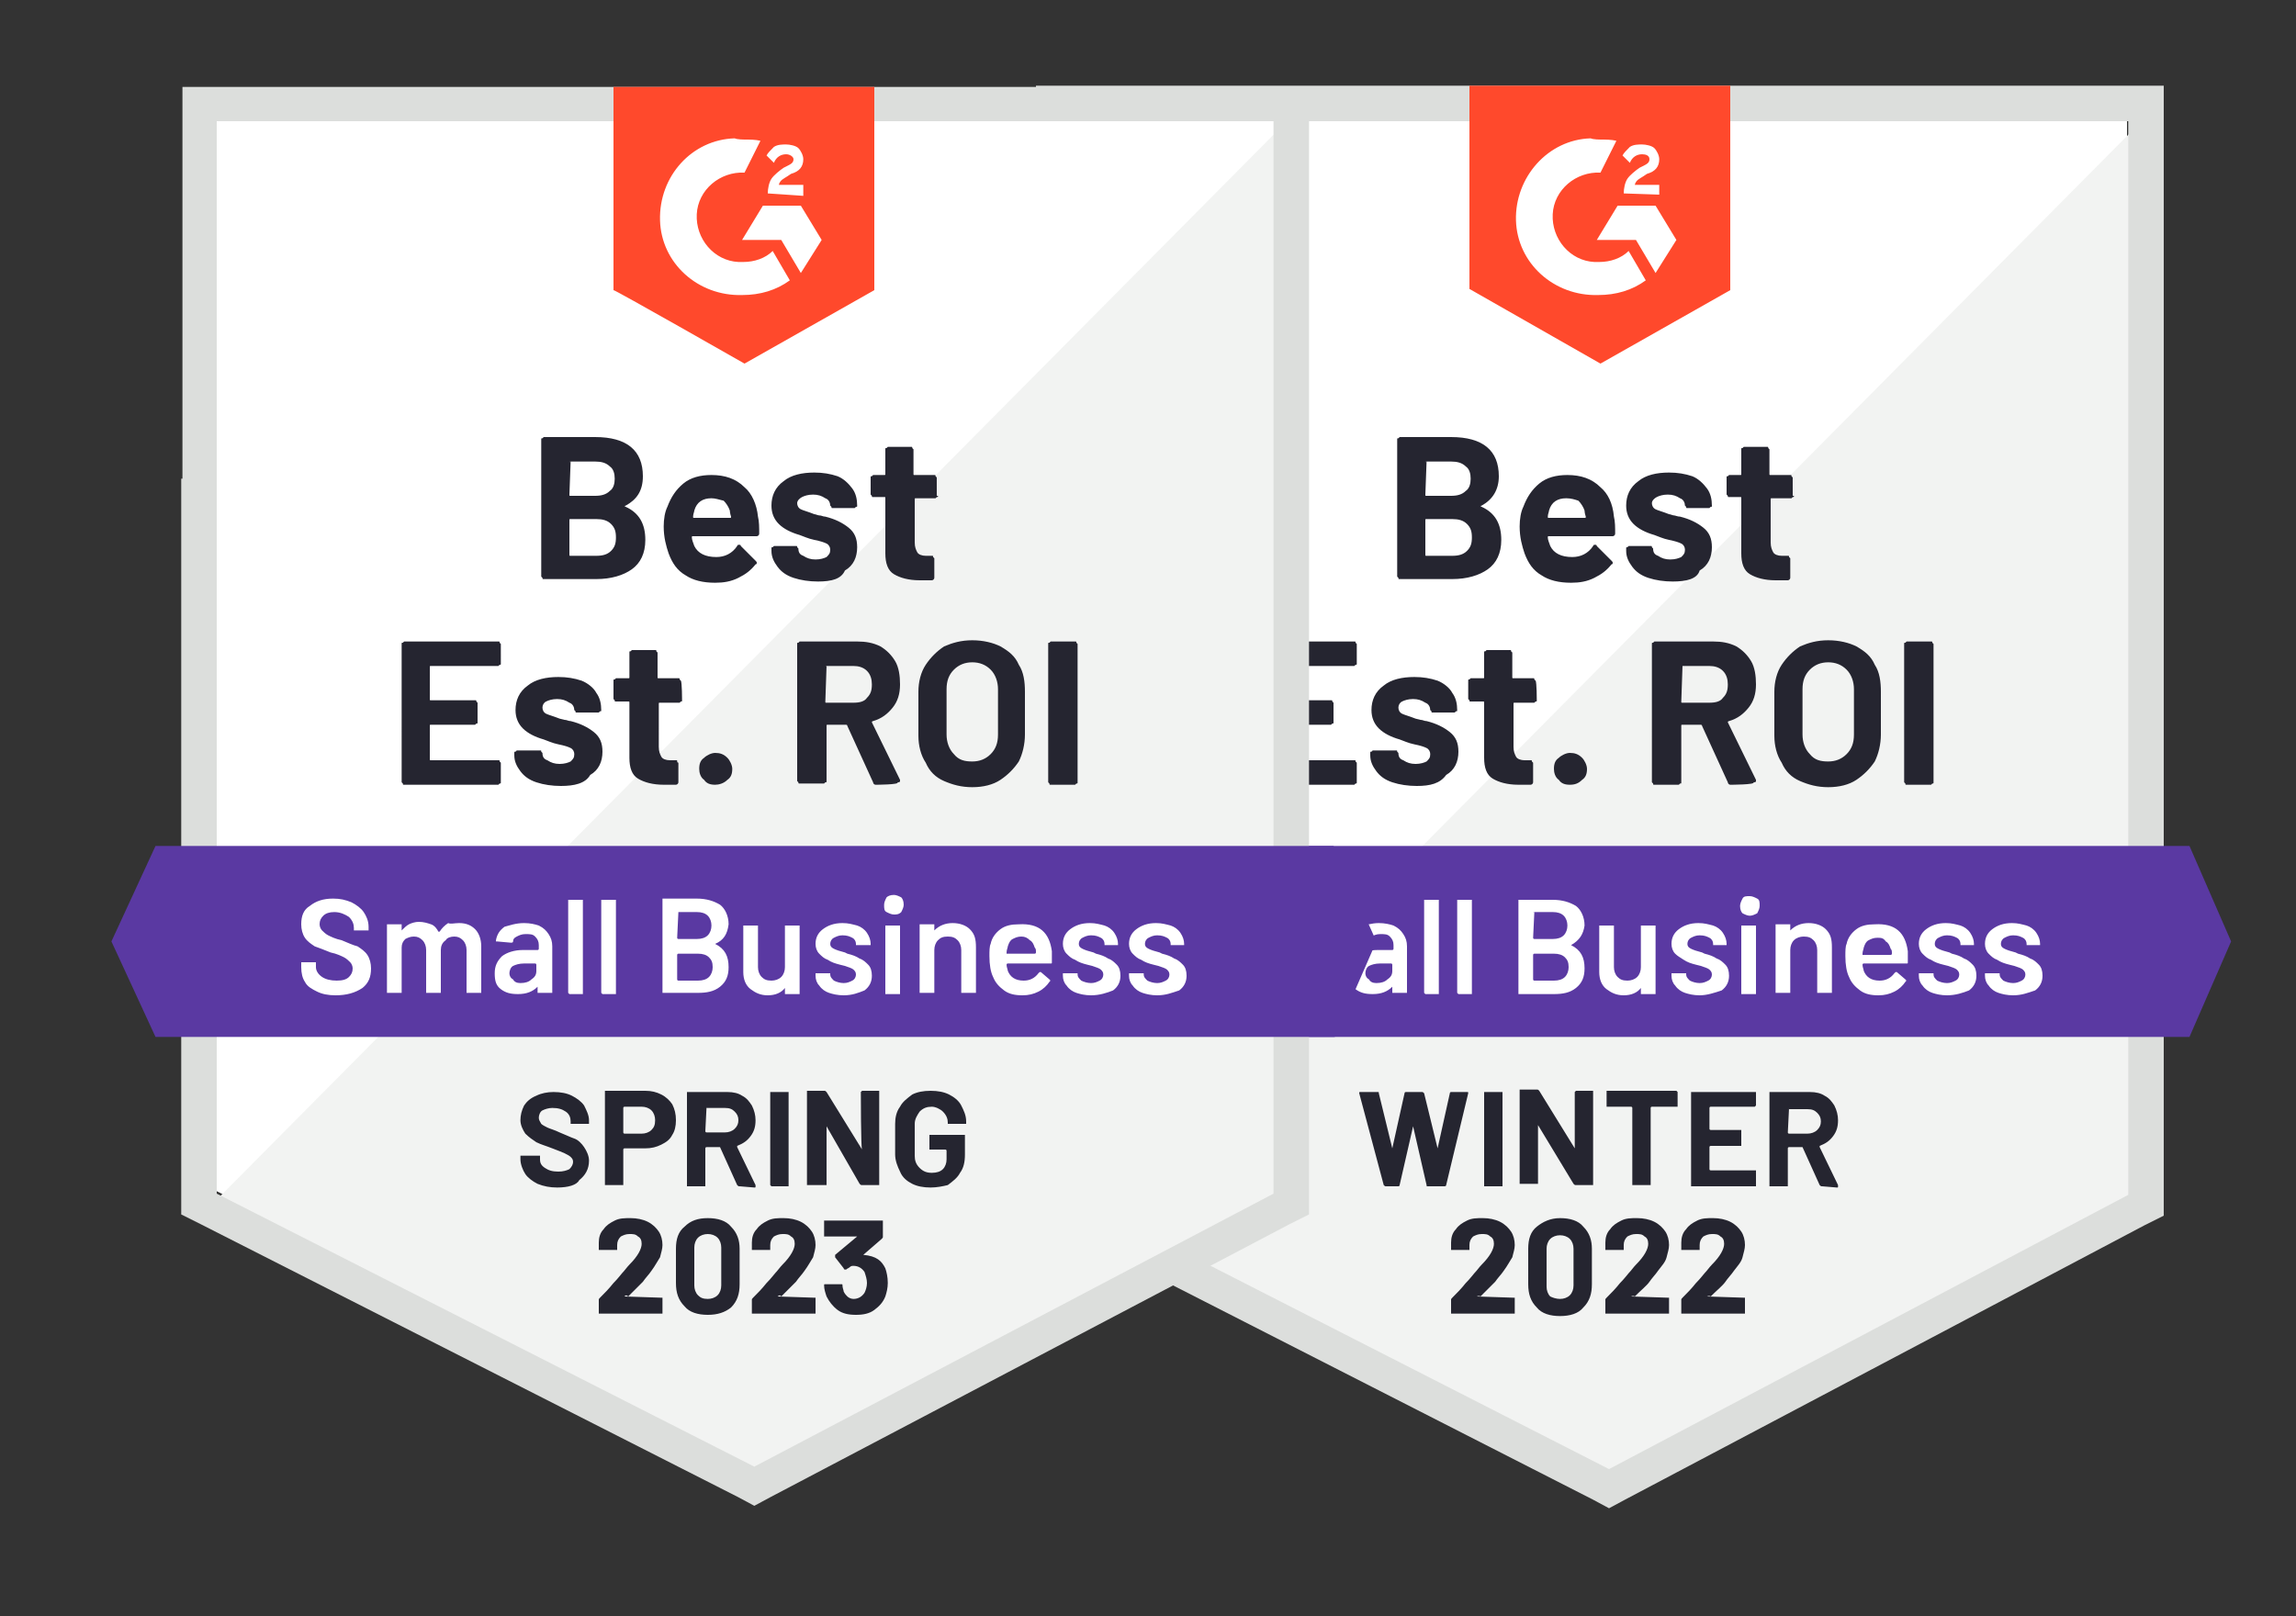 <?xml version="1.0" encoding="utf-8"?>
<!-- Generator: Adobe Illustrator 27.0.1, SVG Export Plug-In . SVG Version: 6.00 Build 0)  -->
<svg version="1.1" id="Layer_2" xmlns="http://www.w3.org/2000/svg" xmlns:xlink="http://www.w3.org/1999/xlink" x="0px" y="0px"
	 width="187.5px" height="132px" viewBox="0 0 187.5 132" style="enable-background:new 0 0 187.5 132;" xml:space="preserve">
<rect x="0" y="0" width="187.5" height="132" fill="#333333" stroke="none"/>
<style type="text/css">
	.st0{fill:#FFFFFF;}
	.st1{fill:#F2F3F2;}
	.st2{fill:#DCDEDC;}
	.st3{fill:#FF492C;}
	.st4{fill:#5A39A2;}
	.st5{fill:#252530;}
</style>
<g>
	<path class="st0" d="M87.5,97.3l43.9,22.4l42.3-22.4V9.9H87.5V97.3z"/>
	<path class="st1" d="M174.6,10.2l-88,88.7l45.6,22.6l42.4-21.7V10.2z"/>
	<path class="st2" d="M84.6,39.1v60.2l1.6,0.8l43.9,22.4l1.3,0.7l1.3-0.7l42.4-22.4l1.6-0.8V7H84.6V39.1z M87.5,97.6V9.9h86.3v87.7
		l-42.4,22.4L87.5,97.6z"/>
	<path class="st3" d="M130.7,11.4c0.4,0,0.9,0,1.3,0.1l-1.3,2.6c-2-0.1-3.8,1.4-3.9,3.4c-0.1,2,1.4,3.8,3.4,3.9h0.4
		c0.9,0,1.8-0.3,2.4-0.9l1.4,2.4c-1.1,0.8-2.4,1.2-3.9,1.2c-3.6,0.1-6.6-2.6-6.7-6.1s2.6-6.6,6.1-6.7
		C130.1,11.4,130.7,11.4,130.7,11.4z M135.2,16.8l1.7,2.8l-1.7,2.7l-1.6-2.7h-3.2l1.7-2.8H135.2z M132.6,15.8c0-0.4,0.1-0.9,0.3-1.2
		c0.2-0.3,0.7-0.7,1-0.9l0.2-0.1c0.4-0.2,0.6-0.3,0.6-0.6s-0.3-0.4-0.6-0.4c-0.4,0-0.8,0.2-1,0.7l-0.6-0.6c0.1-0.2,0.3-0.4,0.6-0.7
		c0.3-0.2,0.7-0.2,1-0.2c0.3,0,0.8,0.1,1,0.3s0.4,0.6,0.4,0.9c0,0.6-0.3,1-1,1.2l-0.3,0.2c-0.3,0.2-0.6,0.3-0.7,0.7h2v0.8
		C135.6,15.9,132.6,15.8,132.6,15.8z M130.7,29.7l10.6-6V7H120v16.6C120,23.6,130.7,29.7,130.7,29.7z"/>
	<path class="st4" d="M178.8,69.1H82.5l-3.6,7.8l3.6,7.8h96.3l3.4-7.8L178.8,69.1z"/>
	<path class="st5" d="M110.8,54.2c0,0.1,0,0.1-0.1,0.1c0,0-0.1,0.1-0.1,0.1h-5.5c-0.1,0-0.1,0-0.1,0.1v2.6c0,0.1,0,0.1,0.1,0.1h3.6
		c0.1,0,0.1,0,0.1,0.1c0,0,0.1,0.1,0.1,0.1V59c0,0.1,0,0.1-0.1,0.1c0,0-0.1,0.1-0.1,0.1h-3.6c-0.1,0-0.1,0-0.1,0.1V62
		c0,0.1,0,0.1,0.1,0.1h5.5c0.1,0,0.1,0,0.1,0.1c0,0,0.1,0.1,0.1,0.1v1.6c0,0.1,0,0.1-0.1,0.1c0,0-0.1,0.1-0.1,0.1h-7.7
		c-0.1,0-0.1,0-0.1-0.1c0,0-0.1-0.1-0.1-0.1V52.6c0-0.1,0-0.1,0.1-0.1c0,0,0.1-0.1,0.1-0.1h7.7c0.1,0,0.1,0,0.1,0.1
		c0,0,0.1,0.1,0.1,0.1V54.2z M115.7,64.2c-0.7,0-1.4-0.1-2-0.3c-0.6-0.2-1-0.5-1.3-0.9c-0.3-0.4-0.5-0.8-0.5-1.3v-0.2
		c0-0.1,0-0.1,0.1-0.1c0,0,0.1-0.1,0.1-0.1h1.9c0.1,0,0.1,0,0.1,0.1c0,0,0.1,0.1,0.1,0.1v0c0,0.3,0.1,0.5,0.4,0.6
		c0.3,0.2,0.6,0.3,1,0.3c0.4,0,0.7-0.1,0.9-0.2c0.2-0.2,0.3-0.3,0.3-0.6c0-0.2-0.1-0.4-0.3-0.5c-0.2-0.1-0.5-0.2-1-0.3
		c-0.5-0.1-0.9-0.3-1.2-0.4c-0.7-0.2-1.3-0.5-1.7-0.9s-0.6-0.9-0.6-1.5c0-0.8,0.3-1.5,1-2c0.6-0.5,1.5-0.7,2.5-0.7
		c0.7,0,1.3,0.1,1.9,0.3c0.5,0.2,1,0.6,1.2,1c0.3,0.4,0.4,0.9,0.4,1.4c0,0.1,0,0.1-0.1,0.1c0,0-0.1,0.1-0.1,0.1h-1.8
		c-0.1,0-0.1,0-0.1-0.1c0,0-0.1-0.1-0.1-0.1c0-0.2-0.1-0.5-0.4-0.6c-0.3-0.2-0.6-0.3-1-0.3c-0.4,0-0.7,0.1-0.9,0.2
		c-0.2,0.1-0.3,0.3-0.3,0.5c0,0.2,0.1,0.4,0.3,0.5c0.2,0.1,0.6,0.2,1.1,0.4l0.4,0.1c0.2,0,0.3,0.1,0.5,0.1c0.8,0.2,1.4,0.5,1.9,0.9
		c0.5,0.4,0.7,0.9,0.7,1.6c0,0.8-0.3,1.5-1,1.9C117.6,64,116.8,64.2,115.7,64.2z M125.5,57.2c0,0.1,0,0.1-0.1,0.1
		c0,0-0.1,0.1-0.1,0.1h-1.6c-0.1,0-0.1,0-0.1,0.1V61c0,0.4,0.1,0.6,0.2,0.8c0.1,0.2,0.4,0.3,0.7,0.3h0.5c0.1,0,0.1,0,0.1,0.1
		c0,0,0.1,0.1,0.1,0.1v1.6c0,0.1-0.1,0.2-0.2,0.2c-0.5,0-0.8,0-1,0c-0.9,0-1.6-0.2-2.1-0.5c-0.5-0.3-0.7-0.9-0.7-1.7v-4.5
		c0-0.1,0-0.1-0.1-0.1h-1c-0.1,0-0.1,0-0.1-0.1c0,0-0.1-0.1-0.1-0.1v-1.5c0-0.1,0-0.1,0.1-0.1c0,0,0.1-0.1,0.1-0.1h1
		c0.1,0,0.1,0,0.1-0.1v-2c0-0.1,0-0.1,0.1-0.1c0,0,0.1-0.1,0.1-0.1h1.9c0.1,0,0.1,0,0.1,0.1c0,0,0.1,0.1,0.1,0.1v2
		c0,0.1,0,0.1,0.1,0.1h1.6c0.1,0,0.1,0,0.1,0.1c0,0,0.1,0.1,0.1,0.1C125.5,55.7,125.5,57.2,125.5,57.2z M128.2,64.1
		c-0.4,0-0.7-0.1-0.9-0.4c-0.3-0.2-0.4-0.6-0.4-0.9c0-0.4,0.1-0.7,0.4-0.9c0.2-0.2,0.6-0.4,0.9-0.4c0.4,0,0.7,0.1,1,0.4
		c0.2,0.2,0.4,0.6,0.4,0.9c0,0.4-0.1,0.7-0.4,0.9C128.9,64,128.6,64.1,128.2,64.1z M141.3,64.1c-0.1,0-0.2-0.1-0.2-0.2l-2.1-4.6
		c0,0,0-0.1-0.1-0.1h-1.5c-0.1,0-0.1,0-0.1,0.1v4.6c0,0.1,0,0.1-0.1,0.1c0,0-0.1,0.1-0.1,0.1h-2c-0.1,0-0.1,0-0.1-0.1
		c0,0-0.1-0.1-0.1-0.1V52.6c0-0.1,0-0.1,0.1-0.1c0,0,0.1-0.1,0.1-0.1h4.8c0.7,0,1.3,0.1,1.9,0.4c0.5,0.3,0.9,0.7,1.2,1.2
		c0.3,0.5,0.4,1.2,0.4,1.9c0,0.8-0.2,1.4-0.6,1.9c-0.4,0.5-0.9,0.9-1.6,1.1c-0.1,0-0.1,0.1-0.1,0.1l2.3,4.7c0,0,0,0.1,0,0.1
		c0,0.1-0.1,0.1-0.2,0.1C143.4,64.1,141.3,64.1,141.3,64.1z M137.4,54.4C137.3,54.4,137.3,54.4,137.4,54.4l-0.1,2.9
		c0,0.1,0,0.1,0.1,0.1h2.2c0.5,0,0.9-0.1,1.1-0.4c0.3-0.3,0.4-0.6,0.4-1.1c0-0.4-0.1-0.8-0.4-1.1c-0.3-0.3-0.7-0.4-1.1-0.4
		C139.6,54.4,137.4,54.4,137.4,54.4z M149.3,64.3c-0.9,0-1.6-0.2-2.3-0.5c-0.7-0.3-1.2-0.8-1.5-1.5c-0.4-0.6-0.6-1.4-0.6-2.2v-3.6
		c0-0.8,0.2-1.6,0.6-2.2c0.4-0.6,0.9-1.1,1.5-1.5c0.7-0.3,1.4-0.5,2.3-0.5c0.9,0,1.7,0.2,2.3,0.5c0.7,0.4,1.2,0.8,1.5,1.5
		c0.4,0.6,0.5,1.4,0.5,2.2V60c0,0.8-0.2,1.6-0.5,2.2c-0.4,0.6-0.9,1.1-1.5,1.5C151,64.1,150.2,64.3,149.3,64.3z M149.3,62.2
		c0.6,0,1.1-0.2,1.5-0.6c0.4-0.4,0.6-0.9,0.6-1.6v-3.7c0-0.6-0.2-1.2-0.6-1.6s-0.9-0.6-1.5-0.6c-0.6,0-1.1,0.2-1.5,0.6
		c-0.4,0.4-0.6,0.9-0.6,1.6v3.7c0,0.6,0.2,1.2,0.6,1.6C148.2,62.1,148.7,62.2,149.3,62.2z M155.7,64.1c-0.1,0-0.1,0-0.1-0.1
		c0,0-0.1-0.1-0.1-0.1V52.6c0-0.1,0-0.1,0.1-0.1c0,0,0.1-0.1,0.1-0.1h2c0.1,0,0.1,0,0.1,0.1c0,0,0.1,0.1,0.1,0.1v11.3
		c0,0.1,0,0.1-0.1,0.1c0,0-0.1,0.1-0.1,0.1H155.7z M121,41.3c-0.1,0-0.1,0.1,0,0.1c1.1,0.5,1.6,1.4,1.6,2.7c0,1.1-0.4,1.9-1.1,2.4
		c-0.7,0.5-1.7,0.8-2.9,0.8h-4.3c-0.1,0-0.1,0-0.1-0.1c0,0-0.1-0.1-0.1-0.1V35.9c0-0.1,0-0.1,0.1-0.1c0,0,0.1-0.1,0.1-0.1h4.2
		c2.6,0,3.9,1.1,3.9,3.2C122.4,40,121.9,40.8,121,41.3z M116.5,37.7C116.4,37.7,116.4,37.8,116.5,37.7l-0.1,2.7c0,0.1,0,0.1,0.1,0.1
		h2c0.5,0,0.9-0.1,1.2-0.4c0.3-0.2,0.4-0.6,0.4-1c0-0.4-0.1-0.8-0.4-1c-0.3-0.3-0.7-0.4-1.2-0.4H116.5z M118.6,45.4
		c0.5,0,0.9-0.1,1.2-0.4c0.3-0.3,0.4-0.6,0.4-1.1c0-0.5-0.1-0.8-0.4-1.1c-0.3-0.3-0.7-0.4-1.2-0.4h-2.1c-0.1,0-0.1,0-0.1,0.1v2.8
		c0,0.1,0,0.1,0.1,0.1C116.5,45.4,118.6,45.4,118.6,45.4z M131.8,42.2c0.1,0.4,0.1,0.9,0.1,1.4c0,0.1-0.1,0.2-0.2,0.2h-5.2
		c-0.1,0-0.1,0-0.1,0.1c0,0.2,0.1,0.4,0.2,0.7c0.3,0.6,0.9,0.9,1.8,0.9c0.7,0,1.3-0.3,1.7-0.9c0-0.1,0.1-0.1,0.2-0.1
		c0,0,0.1,0,0.1,0.1l1.2,1.2c0.1,0.1,0.1,0.1,0.1,0.2c0,0,0,0.1-0.1,0.1c-0.4,0.5-0.8,0.8-1.4,1.1c-0.6,0.3-1.2,0.4-1.9,0.4
		c-1,0-1.8-0.2-2.4-0.6c-0.7-0.4-1.1-1-1.4-1.8c-0.2-0.6-0.4-1.3-0.4-2.2c0-0.6,0.1-1.2,0.3-1.6c0.3-0.8,0.7-1.4,1.3-1.9
		c0.6-0.5,1.4-0.7,2.3-0.7c1.1,0,2,0.3,2.7,1C131.3,40.3,131.7,41.1,131.8,42.2z M127.9,40.7c-0.7,0-1.2,0.3-1.4,1
		c0,0.1-0.1,0.3-0.1,0.5c0,0.1,0,0.1,0.1,0.1h2.9c0.1,0,0.1,0,0.1-0.1c-0.1-0.3-0.1-0.5-0.1-0.5c-0.1-0.3-0.3-0.6-0.5-0.8
		C128.6,40.8,128.3,40.7,127.9,40.7z M136.6,47.5c-0.7,0-1.4-0.1-2-0.3c-0.6-0.2-1-0.5-1.3-0.9c-0.3-0.4-0.5-0.8-0.5-1.3v-0.2
		c0-0.1,0-0.1,0.1-0.1c0,0,0.1-0.1,0.1-0.1h1.8c0.1,0,0.1,0,0.1,0.1c0,0,0.1,0.1,0.1,0.1v0c0,0.3,0.1,0.5,0.4,0.6
		c0.3,0.2,0.6,0.3,1,0.3c0.4,0,0.7-0.1,0.9-0.2c0.2-0.2,0.3-0.3,0.3-0.6c0-0.2-0.1-0.4-0.3-0.5c-0.2-0.1-0.5-0.2-1-0.3
		c-0.5-0.1-0.9-0.3-1.2-0.4c-0.7-0.2-1.3-0.5-1.7-0.9s-0.6-0.9-0.6-1.5c0-0.8,0.3-1.5,1-2c0.6-0.5,1.5-0.7,2.5-0.7
		c0.7,0,1.3,0.1,1.9,0.3c0.5,0.2,0.9,0.6,1.2,1c0.3,0.4,0.4,0.9,0.4,1.4c0,0.1,0,0.1-0.1,0.1c0,0-0.1,0.1-0.1,0.1h-1.8
		c-0.1,0-0.1,0-0.1-0.1c0,0-0.1-0.1-0.1-0.1c0-0.2-0.1-0.5-0.4-0.6c-0.3-0.2-0.6-0.3-1-0.3c-0.4,0-0.7,0.1-0.9,0.2
		c-0.2,0.1-0.4,0.3-0.4,0.5c0,0.2,0.1,0.4,0.3,0.5c0.2,0.1,0.6,0.2,1.1,0.4c0.1,0,0.3,0.1,0.4,0.1s0.3,0.1,0.5,0.1
		c0.8,0.2,1.4,0.5,1.9,0.9c0.5,0.4,0.7,0.9,0.7,1.6c0,0.8-0.3,1.5-1,1.9C138.6,47.3,137.7,47.5,136.6,47.5z M146.5,40.5
		c0,0.1,0,0.1-0.1,0.1c0,0-0.1,0.1-0.1,0.1h-1.6c-0.1,0-0.1,0-0.1,0.1v3.5c0,0.4,0.1,0.6,0.2,0.8c0.1,0.2,0.4,0.3,0.7,0.3h0.5
		c0.1,0,0.1,0,0.1,0.1c0,0,0.1,0.1,0.1,0.1v1.6c0,0.1-0.1,0.2-0.2,0.2c-0.5,0-0.8,0-1,0c-0.9,0-1.6-0.2-2.1-0.5
		c-0.5-0.3-0.7-0.9-0.7-1.7v-4.5c0-0.1,0-0.1-0.1-0.1h-0.9c-0.1,0-0.1,0-0.1-0.1c0,0-0.1-0.1-0.1-0.1V39c0-0.1,0-0.1,0.1-0.1
		c0,0,0.1-0.1,0.1-0.1h0.9c0.1,0,0.1,0,0.1-0.1v-2c0-0.1,0-0.1,0.1-0.1c0,0,0.1-0.1,0.1-0.1h1.9c0.1,0,0.1,0,0.1,0.1
		c0,0,0.1,0.1,0.1,0.1v2c0,0.1,0,0.1,0.1,0.1h1.6c0.1,0,0.1,0,0.1,0.1c0,0,0.1,0.1,0.1,0.1V40.5z"/>
	<path class="st0" d="M97.3,81.3c-0.6,0-1.1-0.1-1.5-0.3c-0.4-0.2-0.8-0.4-1-0.8c-0.2-0.3-0.3-0.7-0.3-1.2v-0.3c0,0,0-0.1,0-0.1
		c0,0,0.1,0,0.1,0h1c0,0,0.1,0,0.1,0c0,0,0,0.1,0,0.1V79c0,0.3,0.2,0.6,0.5,0.8c0.3,0.2,0.7,0.3,1.2,0.3c0.5,0,0.8-0.1,1-0.3
		c0.2-0.2,0.3-0.4,0.3-0.7c0-0.2-0.1-0.4-0.2-0.5c-0.1-0.1-0.3-0.3-0.5-0.4c-0.2-0.1-0.6-0.3-1.1-0.4c-0.5-0.2-1-0.4-1.3-0.5
		c-0.3-0.2-0.6-0.4-0.8-0.7c-0.2-0.3-0.3-0.7-0.3-1.1c0-0.7,0.2-1.2,0.7-1.5c0.5-0.4,1.1-0.6,1.9-0.6c0.6,0,1,0.1,1.5,0.3
		c0.4,0.2,0.8,0.5,1,0.8c0.2,0.3,0.4,0.7,0.4,1.2v0.2c0,0,0,0.1,0,0.1c0,0-0.1,0-0.1,0h-1c0,0-0.1,0-0.1,0c0,0,0-0.1,0-0.1v-0.1
		c0-0.3-0.1-0.6-0.4-0.9c-0.3-0.2-0.7-0.4-1.2-0.4c-0.4,0-0.7,0.1-0.9,0.3c-0.2,0.2-0.3,0.4-0.3,0.7c0,0.2,0.1,0.4,0.2,0.5
		c0.1,0.1,0.3,0.3,0.5,0.4c0.2,0.1,0.6,0.3,1.1,0.4c0.5,0.2,0.9,0.4,1.3,0.5c0.3,0.2,0.6,0.4,0.8,0.7c0.2,0.3,0.3,0.7,0.3,1.1
		c0,0.7-0.2,1.2-0.7,1.6C98.8,81.1,98.1,81.3,97.3,81.3z M107.3,75.4c0.6,0,1,0.2,1.3,0.5c0.3,0.3,0.5,0.8,0.5,1.4v3.7
		c0,0,0,0.1,0,0.1c0,0-0.1,0-0.1,0h-1c0,0-0.1,0-0.1,0c0,0,0-0.1,0-0.1v-3.4c0-0.3-0.1-0.6-0.3-0.8c-0.2-0.2-0.4-0.3-0.7-0.3
		c-0.3,0-0.6,0.1-0.7,0.3c-0.2,0.2-0.3,0.5-0.3,0.8v3.4c0,0,0,0.1,0,0.1c0,0-0.1,0-0.1,0h-1c0,0-0.1,0-0.1,0c0,0,0-0.1,0-0.1v-3.4
		c0-0.3-0.1-0.6-0.3-0.8c-0.2-0.2-0.4-0.3-0.7-0.3c-0.3,0-0.5,0.1-0.7,0.2c-0.2,0.2-0.3,0.4-0.3,0.7v3.6c0,0,0,0.1,0,0.1
		c0,0-0.1,0-0.1,0h-1c0,0-0.1,0-0.1,0c0,0,0-0.1,0-0.1v-5.4c0,0,0-0.1,0-0.1c0,0,0.1,0,0.1,0h1c0,0,0.1,0,0.1,0c0,0,0,0.1,0,0.1V76
		c0,0,0,0,0,0c0,0,0,0,0,0c0.2-0.2,0.4-0.4,0.6-0.5c0.2-0.1,0.5-0.2,0.8-0.2c0.4,0,0.7,0.1,1,0.2s0.5,0.4,0.6,0.6c0,0,0,0,0.1,0
		c0.2-0.3,0.4-0.5,0.7-0.7C106.6,75.5,107,75.4,107.3,75.4z M112.6,75.4c0.5,0,0.9,0.1,1.2,0.2c0.4,0.2,0.6,0.4,0.8,0.7
		c0.2,0.3,0.3,0.6,0.3,1v3.7c0,0,0,0.1,0,0.1c0,0-0.1,0-0.1,0h-1c0,0-0.1,0-0.1,0c0,0,0-0.1,0-0.1v-0.4c0,0,0,0,0,0c0,0,0,0,0,0
		c-0.4,0.4-0.9,0.6-1.6,0.6c-0.6,0-1-0.1-1.4-0.4c-0.4-0.3-0.5-0.7-0.5-1.3c0-0.6,0.2-1,0.6-1.4c0.4-0.3,1-0.5,1.7-0.5h1.2
		c0,0,0.1,0,0.1-0.1v-0.3c0-0.3-0.1-0.5-0.3-0.7c-0.2-0.2-0.4-0.2-0.8-0.2c-0.3,0-0.5,0.1-0.7,0.2c-0.2,0.1-0.3,0.2-0.3,0.4
		c0,0.1-0.1,0.1-0.2,0.1l-1.1-0.1c0,0-0.1,0-0.1,0c0,0,0,0,0-0.1c0.1-0.5,0.3-0.8,0.7-1.1C111.4,75.6,112,75.4,112.6,75.4z
		 M112.4,80.3c0.4,0,0.7-0.1,0.9-0.3c0.3-0.2,0.4-0.4,0.4-0.7v-0.5c0,0,0-0.1-0.1-0.1h-0.9c-0.4,0-0.7,0.1-0.9,0.2
		c-0.2,0.1-0.3,0.4-0.3,0.6c0,0.2,0.1,0.4,0.3,0.5C111.9,80.2,112.1,80.3,112.4,80.3L112.4,80.3z M116.4,81.2
		C116.4,81.2,116.3,81.2,116.4,81.2c-0.1-0.1-0.1-0.1-0.1-0.1v-7.5c0,0,0-0.1,0-0.1c0,0,0.1,0,0.1,0h1c0,0,0.1,0,0.1,0
		c0,0,0,0.1,0,0.1v7.5c0,0,0,0.1,0,0.1c0,0-0.1,0-0.1,0H116.4z M119.1,81.2C119,81.2,119,81.2,119.1,81.2c-0.1-0.1-0.1-0.1-0.1-0.1
		v-7.5c0,0,0-0.1,0-0.1c0,0,0.1,0,0.1,0h1c0,0,0.1,0,0.1,0c0,0,0,0.1,0,0.1v7.5c0,0,0,0.1,0,0.1c0,0-0.1,0-0.1,0H119.1z M128.3,77.2
		C128.2,77.2,128.2,77.2,128.3,77.2c0.8,0.4,1.1,1,1.1,1.9c0,0.7-0.2,1.2-0.7,1.6c-0.5,0.4-1.1,0.5-1.8,0.5h-2.8c0,0-0.1,0-0.1,0
		c0,0,0-0.1,0-0.1v-7.5c0,0,0-0.1,0-0.1c0,0,0.1,0,0.1,0h2.7c0.8,0,1.4,0.2,1.9,0.5c0.4,0.3,0.7,0.9,0.7,1.6
		C129.3,76.3,129,76.8,128.3,77.2L128.3,77.2z M125.3,74.5C125.2,74.5,125.2,74.6,125.3,74.5l-0.1,2.1c0,0,0,0.1,0.1,0.1h1.5
		c0.4,0,0.7-0.1,0.9-0.3c0.2-0.2,0.3-0.5,0.3-0.8c0-0.3-0.1-0.6-0.3-0.8c-0.2-0.2-0.5-0.3-0.9-0.3H125.3z M126.9,80.1
		c0.4,0,0.7-0.1,0.9-0.3c0.2-0.2,0.3-0.5,0.3-0.8c0-0.4-0.1-0.6-0.3-0.8c-0.2-0.2-0.5-0.3-0.9-0.3h-1.6c0,0-0.1,0-0.1,0.1V80
		c0,0,0,0.1,0.1,0.1C125.3,80.1,126.9,80.1,126.9,80.1z M134,75.7c0,0,0-0.1,0-0.1c0,0,0.1,0,0.1,0h1c0,0,0.1,0,0.1,0
		c0,0,0,0.1,0,0.1v5.4c0,0,0,0.1,0,0.1c0,0-0.1,0-0.1,0h-1c0,0-0.1,0-0.1,0c0,0,0-0.1,0-0.1v-0.4c0,0,0,0,0,0s0,0,0,0
		c-0.3,0.4-0.8,0.6-1.4,0.6c-0.6,0-1-0.2-1.4-0.5c-0.4-0.3-0.6-0.8-0.6-1.4v-3.7c0,0,0-0.1,0-0.1c0,0,0.1,0,0.1,0h1c0,0,0.1,0,0.1,0
		c0,0,0,0.1,0,0.1V79c0,0.3,0.1,0.6,0.3,0.8c0.2,0.2,0.4,0.3,0.8,0.3c0.3,0,0.6-0.1,0.8-0.3c0.2-0.2,0.3-0.5,0.3-0.8
		C134,79,134,75.7,134,75.7z M138.8,81.3c-0.5,0-0.9-0.1-1.2-0.2c-0.3-0.1-0.6-0.3-0.8-0.6c-0.2-0.2-0.3-0.5-0.3-0.8v-0.1
		c0,0,0-0.1,0-0.1c0,0,0.1,0,0.1,0h1c0,0,0.1,0,0.1,0c0,0,0,0.1,0,0.1v0c0,0.2,0.1,0.3,0.3,0.5c0.2,0.1,0.5,0.2,0.8,0.2
		c0.3,0,0.5-0.1,0.7-0.2c0.2-0.1,0.3-0.3,0.3-0.5c0-0.2-0.1-0.3-0.2-0.4c-0.1-0.1-0.4-0.2-0.7-0.3l-0.4-0.1c-0.4-0.1-0.7-0.2-1-0.4
		s-0.5-0.3-0.7-0.5c-0.2-0.2-0.3-0.5-0.3-0.8c0-0.5,0.2-0.9,0.6-1.2c0.4-0.3,0.9-0.5,1.6-0.5c0.5,0,0.8,0.1,1.2,0.2
		c0.3,0.1,0.6,0.3,0.8,0.6c0.2,0.3,0.3,0.6,0.3,0.9c0,0,0,0.1,0,0.1c0,0-0.1,0-0.1,0h-0.9c0,0-0.1,0-0.1,0c0,0,0-0.1,0-0.1
		c0-0.2-0.1-0.4-0.3-0.5c-0.2-0.1-0.4-0.2-0.8-0.2c-0.3,0-0.5,0.1-0.7,0.2c-0.2,0.1-0.3,0.3-0.3,0.5c0,0.2,0.1,0.3,0.3,0.4
		c0.2,0.1,0.5,0.2,0.9,0.3l0.2,0.1c0.4,0.1,0.7,0.2,1,0.4c0.3,0.1,0.5,0.3,0.7,0.5c0.2,0.2,0.3,0.5,0.3,0.9c0,0.5-0.2,0.9-0.6,1.2
		C140,81.1,139.4,81.3,138.8,81.3z M142.9,74.8c-0.2,0-0.4-0.1-0.6-0.2c-0.1-0.1-0.2-0.3-0.2-0.6c0-0.2,0.1-0.4,0.2-0.6
		s0.3-0.2,0.6-0.2c0.2,0,0.4,0.1,0.6,0.2s0.2,0.3,0.2,0.6c0,0.2-0.1,0.4-0.2,0.6C143.3,74.7,143.1,74.8,142.9,74.8z M142.3,81.2
		c0,0-0.1,0-0.1,0c0,0,0-0.1,0-0.1v-5.4c0,0,0-0.1,0-0.1c0,0,0.1,0,0.1,0h1c0,0,0.1,0,0.1,0c0,0,0,0.1,0,0.1v5.4c0,0,0,0.1,0,0.1
		c0,0-0.1,0-0.1,0C143.4,81.2,142.3,81.2,142.3,81.2z M147.7,75.4c0.6,0,1.1,0.2,1.4,0.5c0.4,0.4,0.5,0.8,0.5,1.5v3.6
		c0,0,0,0.1,0,0.1c0,0-0.1,0-0.1,0h-1c0,0-0.1,0-0.1,0c0,0,0-0.1,0-0.1v-3.4c0-0.3-0.1-0.6-0.3-0.8c-0.2-0.2-0.4-0.3-0.8-0.3
		c-0.3,0-0.6,0.1-0.8,0.3c-0.2,0.2-0.3,0.5-0.3,0.8v3.4c0,0,0,0.1,0,0.1c0,0-0.1,0-0.1,0h-1c0,0-0.1,0-0.1,0c0,0,0-0.1,0-0.1v-5.4
		c0,0,0-0.1,0-0.1c0,0,0.1,0,0.1,0h1c0,0,0.1,0,0.1,0c0,0,0,0.1,0,0.1V76c0,0,0,0,0,0s0,0,0,0C146.6,75.6,147.1,75.4,147.7,75.4z
		 M155.8,77.7c0,0.2,0,0.4,0,0.6l0,0.3c0,0.1,0,0.1-0.1,0.1h-3.5c0,0-0.1,0-0.1,0.1c0,0.2,0.1,0.4,0.1,0.5c0.2,0.5,0.6,0.8,1.3,0.8
		c0.5,0,0.9-0.2,1.2-0.6c0,0,0.1-0.1,0.1-0.1c0,0,0.1,0,0.1,0l0.7,0.6c0.1,0.1,0.1,0.1,0,0.2c-0.2,0.3-0.5,0.6-0.9,0.8
		c-0.4,0.2-0.8,0.3-1.3,0.3c-0.6,0-1.1-0.1-1.5-0.4c-0.4-0.3-0.7-0.6-0.9-1.1c-0.2-0.4-0.3-1-0.3-1.7c0-0.4,0-0.8,0.1-1
		c0.1-0.5,0.4-0.9,0.8-1.2c0.4-0.3,0.9-0.4,1.5-0.4C154.8,75.4,155.6,76.2,155.8,77.7L155.8,77.7z M153.3,76.6
		c-0.3,0-0.5,0.1-0.7,0.2c-0.2,0.1-0.3,0.3-0.4,0.6c0,0.1-0.1,0.3-0.1,0.5c0,0,0,0.1,0,0.1h2.3c0,0,0.1,0,0.1-0.1
		c0-0.2,0-0.3-0.1-0.4c-0.1-0.3-0.2-0.5-0.4-0.6C153.8,76.6,153.6,76.6,153.3,76.6L153.3,76.6z M159,81.3c-0.5,0-0.9-0.1-1.2-0.2
		c-0.3-0.1-0.6-0.3-0.8-0.6c-0.2-0.2-0.3-0.5-0.3-0.8v-0.1c0,0,0-0.1,0-0.1c0,0,0.1,0,0.1,0h1c0,0,0.1,0,0.1,0c0,0,0,0.1,0,0.1v0
		c0,0.2,0.1,0.3,0.3,0.5c0.2,0.1,0.5,0.2,0.8,0.2c0.3,0,0.5-0.1,0.7-0.2c0.2-0.1,0.3-0.3,0.3-0.5c0-0.2-0.1-0.3-0.2-0.4
		c-0.1-0.1-0.4-0.2-0.7-0.3l-0.4-0.1c-0.4-0.1-0.7-0.2-1-0.4c-0.3-0.1-0.5-0.3-0.7-0.5c-0.2-0.2-0.3-0.5-0.3-0.8
		c0-0.5,0.2-0.9,0.6-1.2c0.4-0.3,0.9-0.5,1.6-0.5c0.5,0,0.8,0.1,1.2,0.2c0.3,0.1,0.6,0.3,0.8,0.6c0.2,0.3,0.3,0.6,0.3,0.9
		c0,0,0,0.1,0,0.1c0,0-0.1,0-0.1,0h-0.9c0,0-0.1,0-0.1,0c0,0,0-0.1,0-0.1c0-0.2-0.1-0.4-0.3-0.5c-0.2-0.1-0.4-0.2-0.8-0.2
		c-0.3,0-0.5,0.1-0.7,0.2c-0.2,0.1-0.3,0.3-0.3,0.5c0,0.2,0.1,0.3,0.3,0.4c0.2,0.1,0.5,0.2,0.9,0.3l0.2,0.1c0.4,0.1,0.7,0.2,1,0.4
		c0.3,0.1,0.5,0.3,0.7,0.5c0.2,0.2,0.3,0.5,0.3,0.9c0,0.5-0.2,0.9-0.6,1.2C160.3,81.1,159.7,81.3,159,81.3z M164.4,81.3
		c-0.5,0-0.9-0.1-1.2-0.2c-0.3-0.1-0.6-0.3-0.8-0.6c-0.2-0.2-0.3-0.5-0.3-0.8v-0.1c0,0,0-0.1,0-0.1c0,0,0.1,0,0.1,0h1
		c0,0,0.1,0,0.1,0c0,0,0,0.1,0,0.1v0c0,0.2,0.1,0.3,0.3,0.5c0.2,0.1,0.5,0.2,0.8,0.2c0.3,0,0.5-0.1,0.7-0.2c0.2-0.1,0.3-0.3,0.3-0.5
		c0-0.2-0.1-0.3-0.2-0.4c-0.1-0.1-0.4-0.2-0.7-0.3l-0.4-0.1c-0.4-0.1-0.7-0.2-1-0.4c-0.3-0.1-0.5-0.3-0.7-0.5
		c-0.2-0.2-0.3-0.5-0.3-0.8c0-0.5,0.2-0.9,0.6-1.2c0.4-0.3,0.9-0.5,1.6-0.5c0.5,0,0.8,0.1,1.2,0.2c0.3,0.1,0.6,0.3,0.8,0.6
		c0.2,0.3,0.3,0.6,0.3,0.9c0,0,0,0.1,0,0.1c0,0-0.1,0-0.1,0h-0.9c0,0-0.1,0-0.1,0c0,0,0-0.1,0-0.1c0-0.2-0.1-0.4-0.3-0.5
		c-0.2-0.1-0.4-0.2-0.8-0.2c-0.3,0-0.5,0.1-0.7,0.2c-0.2,0.1-0.3,0.3-0.3,0.5c0,0.2,0.1,0.3,0.3,0.4c0.2,0.1,0.5,0.2,0.9,0.3
		l0.2,0.1c0.4,0.1,0.7,0.2,1,0.4c0.3,0.1,0.5,0.3,0.7,0.5c0.2,0.2,0.3,0.5,0.3,0.9c0,0.5-0.2,0.9-0.6,1.2
		C165.6,81.1,165.1,81.3,164.4,81.3z"/>
	<path class="st5" d="M113.2,96.9c-0.1,0-0.1,0-0.2-0.1l-2-7.5l0,0c0-0.1,0-0.1,0.1-0.1h1.4c0.1,0,0.1,0,0.1,0.1l1.1,4.5
		c0,0,0,0,0,0c0,0,0,0,0,0l1-4.5c0-0.1,0.1-0.1,0.1-0.1h1.3c0.1,0,0.1,0,0.2,0.1l1.1,4.5c0,0,0,0,0,0c0,0,0,0,0,0l1-4.5
		c0-0.1,0.1-0.1,0.1-0.1h1.3c0.1,0,0.1,0,0.1,0.1l-1.8,7.5c0,0.1-0.1,0.1-0.2,0.1h-1.3c-0.1,0-0.1,0-0.1-0.1l-1.1-4.8c0,0,0,0,0,0
		s0,0,0,0l-1.1,4.8c0,0.1-0.1,0.1-0.1,0.1H113.2z M121.3,96.9c0,0-0.1,0-0.1,0c0,0,0-0.1,0-0.1v-7.5c0,0,0-0.1,0-0.1
		c0,0,0.1,0,0.1,0h1.3c0,0,0.1,0,0.1,0c0,0,0,0.1,0,0.1v7.5c0,0,0,0.1,0,0.1c0,0-0.1,0-0.1,0H121.3z M128.6,89.2
		C128.6,89.2,128.6,89.2,128.6,89.2c0.1-0.1,0.1-0.1,0.1-0.1h1.3c0,0,0.1,0,0.1,0c0,0,0,0.1,0,0.1v7.5c0,0,0,0.1,0,0.1
		c0,0-0.1,0-0.1,0h-1.3c-0.1,0-0.1,0-0.2-0.1l-2.9-4.8c0,0,0,0,0,0c0,0,0,0,0,0l0,4.7c0,0,0,0.1,0,0.1c0,0-0.1,0-0.1,0h-1.3
		c0,0-0.1,0-0.1,0c0,0,0-0.1,0-0.1v-7.5c0,0,0-0.1,0-0.1c0,0,0.1,0,0.1,0h1.3c0.1,0,0.1,0,0.2,0.1l2.9,4.7c0,0,0,0,0,0c0,0,0,0,0,0
		C128.6,93.9,128.6,89.2,128.6,89.2z M136.9,89.1C136.9,89.1,137,89.1,136.9,89.1c0.1,0.1,0.1,0.1,0.1,0.1v1.1c0,0,0,0.1,0,0.1
		c0,0-0.1,0-0.1,0h-2c0,0-0.1,0-0.1,0.1v6.2c0,0,0,0.1,0,0.1c0,0-0.1,0-0.1,0h-1.3c0,0-0.1,0-0.1,0c0,0,0-0.1,0-0.1v-6.2
		c0,0,0-0.1-0.1-0.1h-1.9c0,0-0.1,0-0.1,0c0,0,0-0.1,0-0.1v-1.1c0,0,0-0.1,0-0.1c0,0,0.1,0,0.1,0C131.3,89.1,136.9,89.1,136.9,89.1z
		 M143.4,90.3C143.4,90.4,143.4,90.4,143.4,90.3c-0.1,0.1-0.1,0.1-0.1,0.1h-3.6c0,0-0.1,0-0.1,0.1v1.7c0,0,0,0.1,0.1,0.1h2.4
		c0,0,0.1,0,0.1,0c0,0,0,0.1,0,0.1v1.1c0,0,0,0.1,0,0.1c0,0-0.1,0-0.1,0h-2.4c0,0-0.1,0-0.1,0.1v1.8c0,0,0,0.1,0.1,0.1h3.6
		c0,0,0.1,0,0.1,0c0,0,0,0.1,0,0.1v1.1c0,0,0,0.1,0,0.1c0,0-0.1,0-0.1,0h-5.1c0,0-0.1,0-0.1,0c0,0,0-0.1,0-0.1v-7.5c0,0,0-0.1,0-0.1
		c0,0,0.1,0,0.1,0h5.1c0,0,0.1,0,0.1,0c0,0,0,0.1,0,0.1C143.4,89.2,143.4,90.3,143.4,90.3z M148.8,96.9c-0.1,0-0.1,0-0.2-0.1
		l-1.4-3.1c0,0,0,0-0.1,0h-1c0,0-0.1,0-0.1,0.1v3c0,0,0,0.1,0,0.1c0,0-0.1,0-0.1,0h-1.3c0,0-0.1,0-0.1,0c0,0,0-0.1,0-0.1v-7.5
		c0,0,0-0.1,0-0.1c0,0,0.1,0,0.1,0h3.2c0.5,0,0.9,0.1,1.2,0.3c0.4,0.2,0.6,0.5,0.8,0.8c0.2,0.4,0.3,0.8,0.3,1.2
		c0,0.5-0.1,0.9-0.4,1.3c-0.3,0.4-0.6,0.6-1.1,0.8c0,0,0,0,0,0.1l1.5,3.1c0,0,0,0.1,0,0.1c0,0.1,0,0.1-0.1,0.1L148.8,96.9
		L148.8,96.9z M146.1,90.5C146.1,90.5,146.1,90.5,146.1,90.5l-0.1,2c0,0,0,0.1,0.1,0.1h1.5c0.3,0,0.6-0.1,0.8-0.3
		c0.2-0.2,0.3-0.4,0.3-0.7c0-0.3-0.1-0.5-0.3-0.7c-0.2-0.2-0.4-0.3-0.8-0.3H146.1z M120.6,105.9C120.6,106,120.6,106,120.6,105.9
		C120.6,106,120.6,106,120.6,105.9l3,0.1c0,0,0.1,0,0.1,0c0,0,0,0.1,0,0.1v1.1c0,0,0,0.1,0,0.1c0,0-0.1,0-0.1,0h-5c0,0-0.1,0-0.1,0
		c0,0,0-0.1,0-0.1v-1c0-0.1,0-0.1,0.1-0.2c0.4-0.4,0.7-0.7,1.1-1.2c0.4-0.4,0.6-0.7,0.7-0.8c0.2-0.2,0.4-0.5,0.6-0.7
		c0.7-0.7,1-1.3,1-1.7c0-0.3-0.1-0.5-0.3-0.6c-0.2-0.2-0.4-0.2-0.7-0.2c-0.3,0-0.5,0.1-0.7,0.2c-0.2,0.2-0.3,0.4-0.3,0.7v0.3
		c0,0,0,0.1,0,0.1c0,0-0.1,0-0.1,0h-1.3c0,0-0.1,0-0.1,0c0,0,0-0.1,0-0.1v-0.5c0-0.4,0.1-0.8,0.4-1.1c0.2-0.3,0.5-0.5,0.9-0.7
		c0.4-0.2,0.8-0.2,1.3-0.2c0.5,0,1,0.1,1.4,0.3c0.4,0.2,0.7,0.5,0.9,0.8c0.2,0.3,0.3,0.7,0.3,1.1c0,0.3-0.1,0.6-0.2,1
		c-0.2,0.3-0.4,0.7-0.7,1.1c-0.2,0.3-0.5,0.6-0.7,0.9c-0.3,0.3-0.7,0.7-1.2,1.2C120.8,105.8,120.6,105.9,120.6,105.9z M127.4,107.5
		c-0.8,0-1.5-0.2-1.9-0.7c-0.5-0.5-0.7-1.1-0.7-1.9V102c0-0.8,0.2-1.4,0.7-1.8s1.1-0.7,1.9-0.7c0.8,0,1.5,0.2,1.9,0.7
		c0.5,0.5,0.7,1.1,0.7,1.8v2.9c0,0.8-0.2,1.4-0.7,1.9C128.9,107.3,128.2,107.5,127.4,107.5z M127.4,106.1c0.3,0,0.6-0.1,0.8-0.3
		c0.2-0.2,0.3-0.5,0.3-0.8V102c0-0.3-0.1-0.6-0.3-0.8c-0.2-0.2-0.5-0.3-0.8-0.3c-0.3,0-0.6,0.1-0.8,0.3c-0.2,0.2-0.3,0.5-0.3,0.8
		v3.1c0,0.3,0.1,0.6,0.3,0.8C126.8,106,127.1,106.1,127.4,106.1z M133.2,105.9C133.2,106,133.2,106,133.2,105.9
		C133.2,106,133.2,106,133.2,105.9l3,0.1c0,0,0.1,0,0.1,0c0,0,0,0.1,0,0.1v1.1c0,0,0,0.1,0,0.1c0,0-0.1,0-0.1,0h-5c0,0-0.1,0-0.1,0
		c0,0,0-0.1,0-0.1v-1c0-0.1,0-0.1,0.1-0.2c0.4-0.4,0.7-0.7,1.1-1.2c0.4-0.4,0.6-0.7,0.7-0.8c0.2-0.2,0.4-0.5,0.6-0.7
		c0.7-0.7,1-1.3,1-1.7c0-0.3-0.1-0.5-0.3-0.6c-0.2-0.2-0.4-0.2-0.7-0.2c-0.3,0-0.5,0.1-0.7,0.2c-0.2,0.2-0.3,0.4-0.3,0.7v0.3
		c0,0,0,0.1,0,0.1c0,0-0.1,0-0.1,0h-1.3c0,0-0.1,0-0.1,0c0,0,0-0.1,0-0.1v-0.5c0-0.4,0.1-0.8,0.4-1.1c0.2-0.3,0.5-0.5,0.9-0.7
		c0.4-0.2,0.8-0.2,1.3-0.2c0.5,0,1,0.1,1.4,0.3c0.4,0.2,0.7,0.5,0.9,0.8c0.2,0.3,0.3,0.7,0.3,1.1c0,0.3-0.1,0.6-0.2,1
		s-0.4,0.7-0.7,1.1c-0.2,0.3-0.5,0.6-0.7,0.9s-0.7,0.7-1.2,1.2C133.4,105.8,133.2,105.9,133.2,105.9z M139.4,105.9
		C139.4,106,139.4,106,139.4,105.9C139.4,106,139.4,106,139.4,105.9l3,0.1c0,0,0.1,0,0.1,0c0,0,0,0.1,0,0.1v1.1c0,0,0,0.1,0,0.1
		c0,0-0.1,0-0.1,0h-5c0,0-0.1,0-0.1,0c0,0,0-0.1,0-0.1v-1c0-0.1,0-0.1,0.1-0.2c0.4-0.4,0.7-0.7,1.1-1.2c0.4-0.4,0.6-0.7,0.7-0.8
		c0.2-0.2,0.4-0.5,0.6-0.7c0.7-0.7,1-1.3,1-1.7c0-0.3-0.1-0.5-0.3-0.6c-0.2-0.2-0.4-0.2-0.7-0.2s-0.5,0.1-0.7,0.2
		c-0.2,0.2-0.3,0.4-0.3,0.7v0.3c0,0,0,0.1,0,0.1c0,0-0.1,0-0.1,0h-1.3c0,0-0.1,0-0.1,0c0,0,0-0.1,0-0.1v-0.5c0-0.4,0.1-0.8,0.4-1.1
		c0.2-0.3,0.5-0.5,0.9-0.7c0.4-0.2,0.8-0.2,1.3-0.2c0.5,0,1,0.1,1.4,0.3c0.4,0.2,0.7,0.5,0.9,0.8c0.2,0.3,0.3,0.7,0.3,1.1
		c0,0.3-0.1,0.6-0.2,1s-0.4,0.7-0.7,1.1c-0.2,0.3-0.5,0.6-0.7,0.9s-0.7,0.7-1.2,1.2C139.6,105.8,139.4,105.9,139.4,105.9z"/>
</g>
<g>
	<path class="st0" d="M17.7,97.3l43.9,22.3l42.2-22.3V9.9H17.7V97.3z"/>
	<path class="st1" d="M104.7,10.3L16.8,98.9l45.6,22.6l42.4-21.7L104.7,10.3z"/>
	<path class="st2" d="M14.8,39.1v60.1l1.6,0.8l43.9,22.3l1.3,0.7l1.3-0.7l42.4-22.3l1.6-0.8V7.1h-92V39.1z M17.7,97.5V9.9h86.3v87.6
		l-42.4,22.3L17.7,97.5z"/>
	<path class="st3" d="M60.8,11.4c0.4,0,0.9,0,1.3,0.1l-1.3,2.6c-2-0.1-3.8,1.4-3.9,3.4c-0.1,2,1.4,3.8,3.4,3.9h0.4
		c0.9,0,1.8-0.3,2.4-0.9l1.4,2.4c-1.1,0.8-2.4,1.2-3.9,1.2c-3.6,0.1-6.6-2.6-6.7-6.1c-0.1-3.6,2.6-6.6,6.1-6.7
		C60.2,11.4,60.8,11.4,60.8,11.4z M65.4,16.8l1.7,2.8l-1.7,2.7l-1.6-2.7h-3.2l1.7-2.8H65.4z M62.7,15.8c0-0.4,0.1-0.9,0.3-1.2
		c0.2-0.3,0.7-0.7,1-0.9l0.2-0.1c0.4-0.2,0.6-0.3,0.6-0.6c0-0.2-0.3-0.4-0.6-0.4c-0.4,0-0.8,0.2-1,0.7l-0.6-0.6
		c0.1-0.2,0.3-0.4,0.6-0.7c0.3-0.2,0.7-0.2,1-0.2c0.3,0,0.8,0.1,1,0.3c0.2,0.2,0.4,0.6,0.4,0.9c0,0.6-0.3,1-1,1.2l-0.3,0.2
		c-0.3,0.2-0.6,0.3-0.7,0.7h2V16C65.7,16,62.7,15.8,62.7,15.8z M60.8,29.7l10.6-6V7.1H50.1v16.6C50.1,23.6,60.8,29.7,60.8,29.7z"/>
	<path class="st4" d="M108.9,69.1H12.7l-3.6,7.8l3.6,7.8h96.3l3.4-7.8L108.9,69.1z"/>
	<path class="st5" d="M40.9,54.2c0,0.1,0,0.1-0.1,0.1c0,0-0.1,0.1-0.1,0.1h-5.5c-0.1,0-0.1,0-0.1,0.1v2.6c0,0.1,0,0.1,0.1,0.1h3.6
		c0.1,0,0.1,0,0.1,0.1c0,0,0.1,0.1,0.1,0.1V59c0,0.1,0,0.1-0.1,0.1c0,0-0.1,0.1-0.1,0.1h-3.6c-0.1,0-0.1,0-0.1,0.1V62
		c0,0.1,0,0.1,0.1,0.1h5.5c0.1,0,0.1,0,0.1,0.1c0,0,0.1,0.1,0.1,0.1v1.6c0,0.1,0,0.1-0.1,0.1c0,0-0.1,0.1-0.1,0.1H33
		c-0.1,0-0.1,0-0.1-0.1c0,0-0.1-0.1-0.1-0.1V52.6c0-0.1,0-0.1,0.1-0.1c0,0,0.1-0.1,0.1-0.1h7.7c0.1,0,0.1,0,0.1,0.1
		c0,0,0.1,0.1,0.1,0.1V54.2z M45.8,64.2c-0.7,0-1.4-0.1-2-0.3c-0.6-0.2-1-0.5-1.3-0.9c-0.3-0.4-0.5-0.8-0.5-1.3v-0.2
		c0-0.1,0-0.1,0.1-0.1c0,0,0.1-0.1,0.1-0.1h1.9c0.1,0,0.1,0,0.1,0.1c0,0,0.1,0.1,0.1,0.1v0c0,0.3,0.1,0.5,0.4,0.6
		c0.3,0.2,0.6,0.3,1,0.3c0.4,0,0.7-0.1,0.9-0.2c0.2-0.2,0.3-0.3,0.3-0.6c0-0.2-0.1-0.4-0.3-0.5c-0.2-0.1-0.5-0.2-1-0.3
		c-0.5-0.1-0.9-0.3-1.2-0.4c-0.7-0.2-1.3-0.5-1.7-0.9s-0.6-0.9-0.6-1.5c0-0.8,0.3-1.5,1-2c0.6-0.5,1.5-0.7,2.5-0.7
		c0.7,0,1.3,0.1,1.9,0.3c0.5,0.2,1,0.6,1.2,1c0.3,0.4,0.4,0.9,0.4,1.4c0,0.1,0,0.1-0.1,0.1c0,0-0.1,0.1-0.1,0.1h-1.8
		c-0.1,0-0.1,0-0.1-0.1c0,0-0.1-0.1-0.1-0.1c0-0.2-0.1-0.5-0.4-0.6c-0.3-0.2-0.6-0.3-1-0.3c-0.4,0-0.7,0.1-0.9,0.2
		c-0.2,0.1-0.3,0.3-0.3,0.5c0,0.2,0.1,0.4,0.3,0.5c0.2,0.1,0.6,0.2,1.1,0.4l0.4,0.1c0.2,0,0.3,0.1,0.5,0.1c0.8,0.2,1.4,0.5,1.9,0.9
		c0.5,0.4,0.7,0.9,0.7,1.6c0,0.8-0.3,1.5-1,1.9C47.8,64,46.9,64.2,45.8,64.2z M55.7,57.2c0,0.1,0,0.1-0.1,0.1c0,0-0.1,0.1-0.1,0.1
		h-1.6c-0.1,0-0.1,0-0.1,0.1V61c0,0.4,0.1,0.6,0.2,0.8c0.1,0.2,0.4,0.3,0.7,0.3h0.5c0.1,0,0.1,0,0.1,0.1s0.1,0.1,0.1,0.1v1.6
		c0,0.1-0.1,0.2-0.2,0.2c-0.5,0-0.8,0-1,0c-0.9,0-1.6-0.2-2.1-0.5c-0.5-0.3-0.7-0.9-0.7-1.7v-4.5c0-0.1,0-0.1-0.1-0.1h-1
		c-0.1,0-0.1,0-0.1-0.1c0,0-0.1-0.1-0.1-0.1v-1.5c0-0.1,0-0.1,0.1-0.1c0,0,0.1-0.1,0.1-0.1h1c0.1,0,0.1,0,0.1-0.1v-2
		c0-0.1,0-0.1,0.1-0.1c0,0,0.1-0.1,0.1-0.1h1.9c0.1,0,0.1,0,0.1,0.1c0,0,0.1,0.1,0.1,0.1v2c0,0.1,0,0.1,0.1,0.1h1.6
		c0.1,0,0.1,0,0.1,0.1c0,0,0.1,0.1,0.1,0.1C55.7,55.7,55.7,57.2,55.7,57.2z M58.4,64.1c-0.4,0-0.7-0.1-0.9-0.4
		c-0.3-0.2-0.4-0.6-0.4-0.9c0-0.4,0.1-0.7,0.4-0.9c0.2-0.2,0.6-0.4,0.9-0.4c0.4,0,0.7,0.1,1,0.4c0.2,0.2,0.4,0.6,0.4,0.9
		c0,0.4-0.1,0.7-0.4,0.9C59.1,64,58.7,64.1,58.4,64.1z M71.5,64.1c-0.1,0-0.2-0.1-0.2-0.2l-2.1-4.6c0,0,0-0.1-0.1-0.1h-1.5
		c-0.1,0-0.1,0-0.1,0.1v4.5c0,0.1,0,0.1-0.1,0.1c0,0-0.1,0.1-0.1,0.1h-2c-0.1,0-0.1,0-0.1-0.1c0,0-0.1-0.1-0.1-0.1V52.6
		c0-0.1,0-0.1,0.1-0.1c0,0,0.1-0.1,0.1-0.1H70c0.7,0,1.3,0.1,1.9,0.4c0.5,0.3,0.9,0.7,1.2,1.2c0.3,0.5,0.4,1.2,0.4,1.9
		c0,0.8-0.2,1.4-0.6,1.9c-0.4,0.5-0.9,0.9-1.6,1.1c-0.1,0-0.1,0.1-0.1,0.1l2.3,4.7c0,0,0,0.1,0,0.1c0,0.1-0.1,0.1-0.2,0.1
		C73.5,64.1,71.5,64.1,71.5,64.1z M67.5,54.4C67.4,54.4,67.4,54.5,67.5,54.4l-0.1,2.9c0,0.1,0,0.1,0.1,0.1h2.2
		c0.5,0,0.9-0.1,1.1-0.4c0.3-0.3,0.4-0.6,0.4-1.1c0-0.4-0.1-0.8-0.4-1.1c-0.3-0.3-0.7-0.4-1.1-0.4C69.7,54.4,67.5,54.4,67.5,54.4z
		 M79.4,64.3c-0.9,0-1.6-0.2-2.3-0.5c-0.7-0.3-1.2-0.8-1.5-1.5c-0.4-0.6-0.6-1.4-0.6-2.2v-3.6c0-0.8,0.2-1.6,0.6-2.2
		c0.4-0.6,0.9-1.1,1.5-1.5c0.7-0.3,1.4-0.5,2.3-0.5c0.9,0,1.7,0.2,2.3,0.5c0.7,0.4,1.2,0.8,1.5,1.5c0.4,0.6,0.5,1.4,0.5,2.2V60
		c0,0.8-0.2,1.6-0.5,2.2c-0.4,0.6-0.9,1.1-1.5,1.5S80.3,64.3,79.4,64.3z M79.4,62.2c0.6,0,1.1-0.2,1.5-0.6c0.4-0.4,0.6-0.9,0.6-1.6
		v-3.7c0-0.6-0.2-1.2-0.6-1.6c-0.4-0.4-0.9-0.6-1.5-0.6c-0.6,0-1.1,0.2-1.5,0.6c-0.4,0.4-0.6,0.9-0.6,1.6v3.7c0,0.6,0.2,1.2,0.6,1.6
		C78.3,62.1,78.8,62.2,79.4,62.2z M85.8,64.1c-0.1,0-0.1,0-0.1-0.1c0,0-0.1-0.1-0.1-0.1V52.6c0-0.1,0-0.1,0.1-0.1
		c0,0,0.1-0.1,0.1-0.1h2c0.1,0,0.1,0,0.1,0.1c0,0,0.1,0.1,0.1,0.1v11.3c0,0.1,0,0.1-0.1,0.1c0,0-0.1,0.1-0.1,0.1H85.8z M51.1,41.3
		c-0.1,0-0.1,0.1,0,0.1c1.1,0.5,1.6,1.4,1.6,2.7c0,1.1-0.4,1.9-1.1,2.4c-0.7,0.5-1.7,0.8-2.9,0.8h-4.3c-0.1,0-0.1,0-0.1-0.1
		c0,0-0.1-0.1-0.1-0.1V35.9c0-0.1,0-0.1,0.1-0.1c0,0,0.1-0.1,0.1-0.1h4.2c2.6,0,3.9,1.1,3.9,3.2C52.5,40.1,52,40.8,51.1,41.3z
		 M46.6,37.7C46.5,37.7,46.5,37.8,46.6,37.7l-0.1,2.7c0,0.1,0,0.1,0.1,0.1h2c0.5,0,0.9-0.1,1.2-0.4c0.3-0.2,0.4-0.6,0.4-1
		c0-0.4-0.1-0.8-0.4-1c-0.3-0.3-0.7-0.4-1.2-0.4H46.6z M48.7,45.4c0.5,0,0.9-0.1,1.2-0.4c0.3-0.3,0.4-0.6,0.4-1.1
		c0-0.5-0.1-0.8-0.4-1.1c-0.3-0.3-0.7-0.4-1.2-0.4h-2.1c-0.1,0-0.1,0-0.1,0.1v2.8c0,0.1,0,0.1,0.1,0.1
		C46.6,45.4,48.7,45.4,48.7,45.4z M61.9,42.2c0.1,0.4,0.1,0.9,0.1,1.4c0,0.1-0.1,0.2-0.2,0.2h-5.2c-0.1,0-0.1,0-0.1,0.1
		c0,0.2,0.1,0.4,0.2,0.7c0.3,0.6,0.9,0.9,1.8,0.9c0.7,0,1.3-0.3,1.7-0.9c0-0.1,0.1-0.1,0.2-0.1c0,0,0.1,0,0.1,0.1l1.2,1.2
		c0.1,0.1,0.1,0.1,0.1,0.2c0,0,0,0.1-0.1,0.1c-0.4,0.5-0.8,0.8-1.4,1.1c-0.6,0.3-1.2,0.4-1.9,0.4c-1,0-1.8-0.2-2.4-0.6
		c-0.7-0.4-1.1-1-1.4-1.8c-0.2-0.6-0.4-1.3-0.4-2.2c0-0.6,0.1-1.2,0.3-1.6c0.3-0.8,0.7-1.4,1.3-1.9c0.6-0.5,1.4-0.7,2.3-0.7
		c1.1,0,2,0.3,2.7,1C61.4,40.3,61.8,41.2,61.9,42.2z M58.1,40.7c-0.7,0-1.2,0.3-1.4,1c0,0.1-0.1,0.3-0.1,0.5c0,0.1,0,0.1,0.1,0.1
		h2.9c0.1,0,0.1,0,0.1-0.1c-0.1-0.3-0.1-0.5-0.1-0.5c-0.1-0.3-0.3-0.6-0.5-0.8C58.7,40.8,58.4,40.7,58.1,40.7z M66.8,47.5
		c-0.7,0-1.4-0.1-2-0.3c-0.6-0.2-1-0.5-1.3-0.9c-0.3-0.4-0.5-0.8-0.5-1.3v-0.2c0-0.1,0-0.1,0.1-0.1c0,0,0.1-0.1,0.1-0.1h1.8
		c0.1,0,0.1,0,0.1,0.1c0,0,0.1,0.1,0.1,0.1v0c0,0.3,0.1,0.5,0.4,0.6c0.3,0.2,0.6,0.3,1,0.3c0.4,0,0.7-0.1,0.9-0.2
		c0.2-0.2,0.3-0.3,0.3-0.6c0-0.2-0.1-0.4-0.3-0.5c-0.2-0.1-0.5-0.2-1-0.3c-0.5-0.1-0.9-0.3-1.2-0.4c-0.7-0.2-1.3-0.5-1.7-0.9
		c-0.4-0.4-0.6-0.9-0.6-1.5c0-0.8,0.3-1.5,1-2c0.6-0.5,1.5-0.7,2.5-0.7c0.7,0,1.3,0.1,1.9,0.3c0.5,0.2,0.9,0.6,1.2,1
		c0.3,0.4,0.4,0.9,0.4,1.4c0,0.1,0,0.1-0.1,0.1c0,0-0.1,0.1-0.1,0.1h-1.8c-0.1,0-0.1,0-0.1-0.1c0,0-0.1-0.1-0.1-0.1
		c0-0.2-0.1-0.5-0.4-0.6c-0.3-0.2-0.6-0.3-1-0.3c-0.4,0-0.7,0.1-0.9,0.2c-0.2,0.1-0.4,0.3-0.4,0.5c0,0.2,0.1,0.4,0.3,0.5
		c0.2,0.1,0.6,0.2,1.1,0.4c0.1,0,0.3,0.1,0.4,0.1c0.2,0,0.3,0.1,0.5,0.1c0.8,0.2,1.4,0.5,1.9,0.9c0.5,0.4,0.7,0.9,0.7,1.6
		c0,0.8-0.3,1.5-1,1.9C68.7,47.3,67.9,47.5,66.8,47.5z M76.6,40.5c0,0.1,0,0.1-0.1,0.1c0,0-0.1,0.1-0.1,0.1h-1.6
		c-0.1,0-0.1,0-0.1,0.1v3.5c0,0.4,0.1,0.6,0.2,0.8c0.1,0.2,0.4,0.3,0.7,0.3h0.5c0.1,0,0.1,0,0.1,0.1c0,0,0.1,0.1,0.1,0.1v1.6
		c0,0.1-0.1,0.2-0.2,0.2c-0.5,0-0.8,0-1,0c-0.9,0-1.6-0.2-2.1-0.5c-0.5-0.3-0.7-0.9-0.7-1.7v-4.5c0-0.1,0-0.1-0.1-0.1h-0.9
		c-0.1,0-0.1,0-0.1-0.1c0,0-0.1-0.1-0.1-0.1V39c0-0.1,0-0.1,0.1-0.1c0,0,0.1-0.1,0.1-0.1h0.9c0.1,0,0.1,0,0.1-0.1v-2
		c0-0.1,0-0.1,0.1-0.1c0,0,0.1-0.1,0.1-0.1h1.9c0.1,0,0.1,0,0.1,0.1c0,0,0.1,0.1,0.1,0.1v2c0,0.1,0,0.1,0.1,0.1h1.6
		c0.1,0,0.1,0,0.1,0.1c0,0,0.1,0.1,0.1,0.1V40.5z"/>
	<path class="st0" d="M27.4,81.3c-0.6,0-1.1-0.1-1.5-0.3c-0.4-0.2-0.8-0.4-1-0.8c-0.2-0.3-0.3-0.7-0.3-1.2v-0.3c0,0,0-0.1,0-0.1
		c0,0,0.1,0,0.1,0h1c0,0,0.1,0,0.1,0c0,0,0,0.1,0,0.1V79c0,0.3,0.2,0.6,0.5,0.8c0.3,0.2,0.7,0.3,1.2,0.3c0.5,0,0.8-0.1,1-0.3
		c0.2-0.2,0.3-0.4,0.3-0.7c0-0.2-0.1-0.4-0.2-0.5c-0.1-0.1-0.3-0.3-0.5-0.4c-0.2-0.1-0.6-0.3-1.1-0.4c-0.5-0.2-1-0.4-1.3-0.5
		c-0.3-0.2-0.6-0.4-0.8-0.7c-0.2-0.3-0.3-0.7-0.3-1.1c0-0.7,0.2-1.2,0.7-1.5c0.5-0.4,1.1-0.6,1.9-0.6c0.6,0,1,0.1,1.5,0.3
		c0.4,0.2,0.8,0.5,1,0.8c0.2,0.3,0.4,0.7,0.4,1.2v0.2c0,0,0,0.1,0,0.1c0,0-0.1,0-0.1,0h-1c0,0-0.1,0-0.1,0c0,0,0-0.1,0-0.1v-0.1
		c0-0.3-0.1-0.6-0.4-0.9c-0.3-0.2-0.7-0.4-1.2-0.4c-0.4,0-0.7,0.1-0.9,0.3c-0.2,0.2-0.3,0.4-0.3,0.7c0,0.2,0.1,0.4,0.2,0.5
		c0.1,0.1,0.3,0.3,0.5,0.4c0.2,0.1,0.6,0.3,1.1,0.4c0.5,0.2,0.9,0.4,1.3,0.5c0.3,0.2,0.6,0.4,0.8,0.7c0.2,0.3,0.3,0.7,0.3,1.1
		c0,0.7-0.2,1.2-0.7,1.6C29,81.1,28.3,81.3,27.4,81.3z M37.5,75.4c0.6,0,1,0.2,1.3,0.5c0.3,0.3,0.5,0.8,0.5,1.4v3.7c0,0,0,0.1,0,0.1
		c0,0-0.1,0-0.1,0h-1c0,0-0.1,0-0.1,0c0,0,0-0.1,0-0.1v-3.4c0-0.3-0.1-0.6-0.3-0.8c-0.2-0.2-0.4-0.3-0.7-0.3s-0.6,0.1-0.7,0.3
		C36.1,77,36,77.3,36,77.6v3.4c0,0,0,0.1,0,0.1c0,0-0.1,0-0.1,0h-1c0,0-0.1,0-0.1,0c0,0,0-0.1,0-0.1v-3.4c0-0.3-0.1-0.6-0.3-0.8
		c-0.2-0.2-0.4-0.3-0.7-0.3c-0.3,0-0.5,0.1-0.7,0.2c-0.2,0.2-0.3,0.4-0.3,0.7v3.6c0,0,0,0.1,0,0.1c0,0-0.1,0-0.1,0h-1
		c0,0-0.1,0-0.1,0c0,0,0-0.1,0-0.1v-5.4c0,0,0-0.1,0-0.1c0,0,0.1,0,0.1,0h1c0,0,0.1,0,0.1,0c0,0,0,0.1,0,0.1V76c0,0,0,0,0,0
		c0,0,0,0,0,0c0.2-0.2,0.4-0.4,0.6-0.5c0.2-0.1,0.5-0.2,0.8-0.2c0.4,0,0.7,0.1,1,0.2s0.5,0.4,0.6,0.6c0,0,0,0,0.1,0
		c0.2-0.3,0.4-0.5,0.7-0.7C36.8,75.5,37.1,75.4,37.5,75.4z M42.8,75.4c0.5,0,0.9,0.1,1.2,0.2c0.4,0.2,0.6,0.4,0.8,0.7
		c0.2,0.3,0.3,0.6,0.3,1v3.7c0,0,0,0.1,0,0.1c0,0-0.1,0-0.1,0h-1c0,0-0.1,0-0.1,0c0,0,0-0.1,0-0.1v-0.4c0,0,0,0,0,0c0,0,0,0,0,0
		c-0.4,0.4-0.9,0.6-1.6,0.6c-0.6,0-1-0.1-1.4-0.4c-0.4-0.3-0.5-0.7-0.5-1.3c0-0.6,0.2-1,0.6-1.4c0.4-0.3,1-0.5,1.7-0.5h1.2
		c0,0,0.1,0,0.1-0.1v-0.3c0-0.3-0.1-0.5-0.3-0.7c-0.2-0.2-0.4-0.2-0.8-0.2c-0.3,0-0.5,0.1-0.7,0.2c-0.2,0.1-0.3,0.2-0.3,0.4
		c0,0.1-0.1,0.1-0.2,0.1l-1.1-0.1c0,0-0.1,0-0.1,0c0,0,0,0,0-0.1c0.1-0.5,0.3-0.8,0.7-1.1C41.6,75.6,42.1,75.4,42.8,75.4z
		 M42.5,80.3c0.4,0,0.7-0.1,0.9-0.3c0.3-0.2,0.4-0.4,0.4-0.7v-0.5c0,0,0-0.1-0.1-0.1h-0.9c-0.4,0-0.7,0.1-0.9,0.2
		c-0.2,0.1-0.3,0.4-0.3,0.6c0,0.2,0.1,0.4,0.3,0.5C42,80.2,42.2,80.3,42.5,80.3L42.5,80.3z M46.5,81.2
		C46.5,81.2,46.5,81.2,46.5,81.2c-0.1-0.1-0.1-0.1-0.1-0.1v-7.5c0,0,0-0.1,0-0.1c0,0,0.1,0,0.1,0h1c0,0,0.1,0,0.1,0c0,0,0,0.1,0,0.1
		v7.5c0,0,0,0.1,0,0.1c0,0-0.1,0-0.1,0H46.5z M49.2,81.2C49.2,81.2,49.1,81.2,49.2,81.2c-0.1-0.1-0.1-0.1-0.1-0.1v-7.5
		c0,0,0-0.1,0-0.1c0,0,0.1,0,0.1,0h1c0,0,0.1,0,0.1,0c0,0,0,0.1,0,0.1v7.5c0,0,0,0.1,0,0.1c0,0-0.1,0-0.1,0H49.2z M58.4,77.1
		C58.4,77.2,58.4,77.2,58.4,77.1c0.8,0.4,1.1,1,1.1,1.9c0,0.7-0.2,1.2-0.7,1.6c-0.5,0.4-1.1,0.5-1.8,0.5h-2.8c0,0-0.1,0-0.1,0
		c0,0,0-0.1,0-0.1v-7.5c0,0,0-0.1,0-0.1c0,0,0.1,0,0.1,0h2.7c0.8,0,1.4,0.2,1.9,0.5c0.4,0.3,0.7,0.9,0.7,1.6
		C59.4,76.3,59.1,76.8,58.4,77.1L58.4,77.1z M55.4,74.5C55.4,74.5,55.3,74.6,55.4,74.5l-0.1,2.1c0,0,0,0.1,0.1,0.1h1.5
		c0.4,0,0.7-0.1,0.9-0.3c0.2-0.2,0.3-0.5,0.3-0.8c0-0.3-0.1-0.6-0.3-0.8c-0.2-0.2-0.5-0.3-0.9-0.3H55.4z M57,80.1
		c0.4,0,0.7-0.1,0.9-0.3c0.2-0.2,0.3-0.5,0.3-0.8c0-0.4-0.1-0.6-0.3-0.8c-0.2-0.2-0.5-0.3-0.9-0.3h-1.6c0,0-0.1,0-0.1,0.1V80
		c0,0,0,0.1,0.1,0.1C55.4,80.1,57,80.1,57,80.1z M64.1,75.7c0,0,0-0.1,0-0.1c0,0,0.1,0,0.1,0h1c0,0,0.1,0,0.1,0c0,0,0,0.1,0,0.1v5.4
		c0,0,0,0.1,0,0.1c0,0-0.1,0-0.1,0h-1c0,0-0.1,0-0.1,0c0,0,0-0.1,0-0.1v-0.4c0,0,0,0,0,0c0,0,0,0,0,0c-0.3,0.4-0.8,0.6-1.4,0.6
		c-0.6,0-1-0.2-1.4-0.5c-0.4-0.3-0.6-0.8-0.6-1.4v-3.7c0,0,0-0.1,0-0.1c0,0,0.1,0,0.1,0h1c0,0,0.1,0,0.1,0c0,0,0,0.1,0,0.1V79
		c0,0.3,0.1,0.6,0.3,0.8c0.2,0.2,0.4,0.3,0.8,0.3c0.3,0,0.6-0.1,0.8-0.3s0.3-0.5,0.3-0.8C64.1,79,64.1,75.7,64.1,75.7z M68.9,81.3
		c-0.5,0-0.9-0.1-1.2-0.2c-0.3-0.1-0.6-0.3-0.8-0.6c-0.2-0.2-0.3-0.5-0.3-0.8v-0.1c0,0,0-0.1,0-0.1c0,0,0.1,0,0.1,0h1
		c0,0,0.1,0,0.1,0c0,0,0,0.1,0,0.1v0c0,0.2,0.1,0.3,0.3,0.5c0.2,0.1,0.5,0.2,0.8,0.2c0.3,0,0.5-0.1,0.7-0.2c0.2-0.1,0.3-0.3,0.3-0.5
		c0-0.2-0.1-0.3-0.2-0.4c-0.1-0.1-0.4-0.2-0.7-0.3l-0.4-0.1c-0.4-0.1-0.7-0.2-1-0.4c-0.3-0.1-0.5-0.3-0.7-0.5
		c-0.2-0.2-0.3-0.5-0.3-0.8c0-0.5,0.2-0.9,0.6-1.2c0.4-0.3,0.9-0.5,1.6-0.5c0.5,0,0.8,0.1,1.2,0.2c0.3,0.1,0.6,0.3,0.8,0.6
		c0.2,0.3,0.3,0.6,0.3,0.9c0,0,0,0.1,0,0.1c0,0-0.1,0-0.1,0H70c0,0-0.1,0-0.1,0c0,0,0-0.1,0-0.1c0-0.2-0.1-0.4-0.3-0.5
		c-0.2-0.1-0.4-0.2-0.8-0.2c-0.3,0-0.5,0.1-0.7,0.2c-0.2,0.1-0.3,0.3-0.3,0.5c0,0.2,0.1,0.3,0.3,0.4c0.2,0.1,0.5,0.2,0.9,0.3
		l0.2,0.1c0.4,0.1,0.7,0.2,1,0.4c0.3,0.1,0.5,0.3,0.7,0.5c0.2,0.2,0.3,0.5,0.3,0.9c0,0.5-0.2,0.9-0.6,1.2
		C70.1,81.1,69.6,81.3,68.9,81.3z M73,74.7c-0.2,0-0.4-0.1-0.6-0.2s-0.2-0.3-0.2-0.6c0-0.2,0.1-0.4,0.2-0.6c0.1-0.1,0.3-0.2,0.6-0.2
		c0.2,0,0.4,0.1,0.6,0.2c0.1,0.1,0.2,0.3,0.2,0.6c0,0.2-0.1,0.4-0.2,0.6C73.4,74.7,73.2,74.7,73,74.7z M72.4,81.2c0,0-0.1,0-0.1,0
		c0,0,0-0.1,0-0.1v-5.4c0,0,0-0.1,0-0.1c0,0,0.1,0,0.1,0h1c0,0,0.1,0,0.1,0c0,0,0,0.1,0,0.1v5.4c0,0,0,0.1,0,0.1c0,0-0.1,0-0.1,0
		C73.5,81.2,72.4,81.2,72.4,81.2z M77.8,75.4c0.6,0,1.1,0.2,1.4,0.5c0.4,0.4,0.5,0.8,0.5,1.5v3.6c0,0,0,0.1,0,0.1c0,0-0.1,0-0.1,0
		h-1c0,0-0.1,0-0.1,0c0,0,0-0.1,0-0.1v-3.4c0-0.3-0.1-0.6-0.3-0.8c-0.2-0.2-0.4-0.3-0.8-0.3s-0.6,0.1-0.8,0.3
		c-0.2,0.2-0.3,0.5-0.3,0.8v3.4c0,0,0,0.1,0,0.1c0,0-0.1,0-0.1,0h-1c0,0-0.1,0-0.1,0c0,0,0-0.1,0-0.1v-5.4c0,0,0-0.1,0-0.1
		c0,0,0.1,0,0.1,0h1c0,0,0.1,0,0.1,0c0,0,0,0.1,0,0.1V76c0,0,0,0,0,0c0,0,0,0,0,0C76.7,75.6,77.2,75.4,77.8,75.4z M85.9,77.7
		c0,0.2,0,0.4,0,0.6l0,0.3c0,0.1,0,0.1-0.1,0.1h-3.5c0,0-0.1,0-0.1,0.1c0,0.2,0.1,0.4,0.1,0.5c0.2,0.5,0.6,0.8,1.3,0.8
		c0.5,0,0.9-0.2,1.2-0.6c0,0,0.1-0.1,0.1-0.1c0,0,0.1,0,0.1,0l0.7,0.6c0.1,0.1,0.1,0.1,0,0.2c-0.2,0.3-0.5,0.6-0.9,0.8
		c-0.4,0.2-0.8,0.3-1.3,0.3c-0.6,0-1.1-0.1-1.5-0.4c-0.4-0.3-0.7-0.6-0.9-1.1c-0.2-0.4-0.3-1-0.3-1.7c0-0.4,0-0.8,0.1-1
		c0.1-0.5,0.4-0.9,0.8-1.2c0.4-0.3,0.9-0.4,1.5-0.4C84.9,75.4,85.7,76.2,85.9,77.7L85.9,77.7z M83.4,76.5c-0.3,0-0.5,0.1-0.7,0.2
		c-0.2,0.1-0.3,0.3-0.4,0.6c0,0.1-0.1,0.3-0.1,0.5c0,0,0,0.1,0,0.1h2.3c0,0,0.1,0,0.1-0.1c0-0.2,0-0.3-0.1-0.4
		c-0.1-0.3-0.2-0.5-0.4-0.6C83.9,76.6,83.7,76.5,83.4,76.5L83.4,76.5z M89.1,81.3c-0.5,0-0.9-0.1-1.2-0.2c-0.3-0.1-0.6-0.3-0.8-0.6
		c-0.2-0.2-0.3-0.5-0.3-0.8v-0.1c0,0,0-0.1,0-0.1c0,0,0.1,0,0.1,0h1c0,0,0.1,0,0.1,0c0,0,0,0.1,0,0.1v0c0,0.2,0.1,0.3,0.3,0.5
		c0.2,0.1,0.5,0.2,0.8,0.2c0.3,0,0.5-0.1,0.7-0.2c0.2-0.1,0.3-0.3,0.3-0.5c0-0.2-0.1-0.3-0.2-0.4c-0.1-0.1-0.4-0.2-0.7-0.3l-0.4-0.1
		c-0.4-0.1-0.7-0.2-1-0.4c-0.3-0.1-0.5-0.3-0.7-0.5c-0.2-0.2-0.3-0.5-0.3-0.8c0-0.5,0.2-0.9,0.6-1.2c0.4-0.3,0.9-0.5,1.6-0.5
		c0.5,0,0.8,0.1,1.2,0.2c0.3,0.1,0.6,0.3,0.8,0.6c0.2,0.3,0.3,0.6,0.3,0.9c0,0,0,0.1,0,0.1c0,0-0.1,0-0.1,0h-0.9c0,0-0.1,0-0.1,0
		c0,0,0-0.1,0-0.1c0-0.2-0.1-0.4-0.3-0.5c-0.2-0.1-0.4-0.2-0.8-0.2c-0.3,0-0.5,0.1-0.7,0.2c-0.2,0.1-0.3,0.3-0.3,0.5
		c0,0.2,0.1,0.3,0.3,0.4c0.2,0.1,0.5,0.2,0.9,0.3l0.2,0.1c0.4,0.1,0.7,0.2,1,0.4c0.3,0.1,0.5,0.3,0.7,0.5c0.2,0.2,0.3,0.5,0.3,0.9
		c0,0.5-0.2,0.9-0.6,1.2C90.4,81.1,89.8,81.3,89.1,81.3z M94.5,81.3c-0.5,0-0.9-0.1-1.2-0.2c-0.3-0.1-0.6-0.3-0.8-0.6
		c-0.2-0.2-0.3-0.5-0.3-0.8v-0.1c0,0,0-0.1,0-0.1c0,0,0.1,0,0.1,0h1c0,0,0.1,0,0.1,0c0,0,0,0.1,0,0.1v0c0,0.2,0.1,0.3,0.3,0.5
		c0.2,0.1,0.5,0.2,0.8,0.2c0.3,0,0.5-0.1,0.7-0.2c0.2-0.1,0.3-0.3,0.3-0.5c0-0.2-0.1-0.3-0.2-0.4c-0.1-0.1-0.4-0.2-0.7-0.3l-0.4-0.1
		c-0.4-0.1-0.7-0.2-1-0.4c-0.3-0.1-0.5-0.3-0.7-0.5c-0.2-0.2-0.3-0.5-0.3-0.8c0-0.5,0.2-0.9,0.6-1.2c0.4-0.3,0.9-0.5,1.6-0.5
		c0.5,0,0.8,0.1,1.2,0.2c0.3,0.1,0.6,0.3,0.8,0.6c0.2,0.3,0.3,0.6,0.3,0.9c0,0,0,0.1,0,0.1c0,0-0.1,0-0.1,0h-0.9c0,0-0.1,0-0.1,0
		c0,0,0-0.1,0-0.1c0-0.2-0.1-0.4-0.3-0.5c-0.2-0.1-0.4-0.2-0.8-0.2c-0.3,0-0.5,0.1-0.7,0.2c-0.2,0.1-0.3,0.3-0.3,0.5
		c0,0.2,0.1,0.3,0.3,0.4c0.2,0.1,0.5,0.2,0.9,0.3l0.2,0.1c0.4,0.1,0.7,0.2,1,0.4c0.3,0.1,0.5,0.3,0.7,0.5c0.2,0.2,0.3,0.5,0.3,0.9
		c0,0.5-0.2,0.9-0.6,1.2C95.7,81.1,95.2,81.3,94.5,81.3z"/>
	<path class="st5" d="M45.5,97c-0.6,0-1.1-0.1-1.6-0.3c-0.4-0.2-0.8-0.5-1-0.8c-0.2-0.3-0.4-0.8-0.4-1.2v-0.2c0,0,0-0.1,0-0.1
		c0,0,0.1,0,0.1,0H44c0,0,0.1,0,0.1,0c0,0,0,0.1,0,0.1v0.2c0,0.3,0.1,0.5,0.4,0.7c0.3,0.2,0.6,0.3,1.1,0.3c0.4,0,0.7-0.1,0.9-0.2
		c0.2-0.2,0.3-0.4,0.3-0.6c0-0.2-0.1-0.3-0.2-0.4c-0.1-0.1-0.3-0.2-0.5-0.3c-0.2-0.1-0.5-0.2-1-0.4c-0.5-0.2-0.9-0.3-1.3-0.5
		c-0.3-0.2-0.6-0.4-0.9-0.7c-0.2-0.3-0.4-0.7-0.4-1.1c0-0.4,0.1-0.8,0.3-1.2c0.2-0.3,0.5-0.6,1-0.8c0.4-0.2,0.9-0.3,1.4-0.3
		c0.6,0,1.1,0.1,1.5,0.3c0.4,0.2,0.8,0.5,1,0.8c0.2,0.4,0.4,0.8,0.4,1.2v0.2c0,0,0,0.1,0,0.1c0,0-0.1,0-0.1,0h-1.3c0,0-0.1,0-0.1,0
		c0,0,0-0.1,0-0.1v-0.1c0-0.3-0.1-0.6-0.4-0.8c-0.3-0.2-0.6-0.3-1.1-0.3c-0.3,0-0.6,0.1-0.8,0.2c-0.2,0.1-0.3,0.4-0.3,0.6
		c0,0.2,0.1,0.3,0.2,0.5c0.1,0.1,0.3,0.2,0.5,0.3c0.2,0.1,0.6,0.2,1,0.4c0.5,0.2,0.9,0.4,1.2,0.5c0.3,0.1,0.6,0.4,0.8,0.7
		c0.2,0.3,0.4,0.7,0.4,1.1c0,0.7-0.3,1.2-0.8,1.6C47.1,96.8,46.4,97,45.5,97z M52.7,89.1c0.5,0,0.9,0.1,1.3,0.3
		c0.4,0.2,0.7,0.5,0.9,0.8c0.2,0.4,0.3,0.8,0.3,1.3c0,0.5-0.1,0.9-0.3,1.2c-0.2,0.4-0.5,0.6-0.9,0.8c-0.4,0.2-0.8,0.3-1.3,0.3H51
		c0,0-0.1,0-0.1,0.1v2.8c0,0,0,0.1,0,0.1c0,0-0.1,0-0.1,0h-1.3c0,0-0.1,0-0.1,0c0,0,0-0.1,0-0.1v-7.5c0,0,0-0.1,0-0.1
		c0,0,0.1,0,0.1,0L52.7,89.1L52.7,89.1z M52.4,92.6c0.3,0,0.6-0.1,0.8-0.3c0.2-0.2,0.3-0.4,0.3-0.8c0-0.3-0.1-0.6-0.3-0.8
		c-0.2-0.2-0.5-0.3-0.8-0.3H51c0,0-0.1,0-0.1,0.1v2c0,0,0,0.1,0.1,0.1C51,92.6,52.4,92.6,52.4,92.6z M60.4,96.9
		c-0.1,0-0.1,0-0.2-0.1l-1.4-3.1c0,0,0,0-0.1,0h-1c0,0-0.1,0-0.1,0.1v3c0,0,0,0.1,0,0.1c0,0-0.1,0-0.1,0h-1.3c0,0-0.1,0-0.1,0
		c0,0,0-0.1,0-0.1v-7.5c0,0,0-0.1,0-0.1c0,0,0.1,0,0.1,0h3.2c0.5,0,0.9,0.1,1.2,0.3c0.4,0.2,0.6,0.5,0.8,0.8
		c0.2,0.4,0.3,0.8,0.3,1.2c0,0.5-0.1,0.9-0.4,1.3c-0.3,0.4-0.6,0.6-1.1,0.8c0,0,0,0,0,0.1l1.5,3.1c0,0,0,0.1,0,0.1
		c0,0.1,0,0.1-0.1,0.1L60.4,96.9L60.4,96.9z M57.7,90.4C57.7,90.4,57.7,90.5,57.7,90.4l-0.1,2c0,0,0,0.1,0.1,0.1h1.5
		c0.3,0,0.6-0.1,0.8-0.3c0.2-0.2,0.3-0.4,0.3-0.7c0-0.3-0.1-0.5-0.3-0.7c-0.2-0.2-0.4-0.3-0.8-0.3H57.7z M63,96.9
		C63,96.9,63,96.9,63,96.9c-0.1-0.1-0.1-0.1-0.1-0.1v-7.5c0,0,0-0.1,0-0.1c0,0,0.1,0,0.1,0h1.3c0,0,0.1,0,0.1,0c0,0,0,0.1,0,0.1v7.5
		c0,0,0,0.1,0,0.1c0,0-0.1,0-0.1,0H63z M70.3,89.2C70.3,89.2,70.3,89.2,70.3,89.2c0.1-0.1,0.1-0.1,0.1-0.1h1.3c0,0,0.1,0,0.1,0
		c0,0,0,0.1,0,0.1v7.5c0,0,0,0.1,0,0.1c0,0-0.1,0-0.1,0h-1.3c-0.1,0-0.1,0-0.2-0.1L67.5,92c0,0,0,0,0,0c0,0,0,0,0,0l0,4.7
		c0,0,0,0.1,0,0.1c0,0-0.1,0-0.1,0H66c0,0-0.1,0-0.1,0c0,0,0-0.1,0-0.1v-7.5c0,0,0-0.1,0-0.1c0,0,0.1,0,0.1,0h1.3
		c0.1,0,0.1,0,0.2,0.1l2.9,4.7c0,0,0,0,0,0c0,0,0,0,0,0C70.3,93.9,70.3,89.2,70.3,89.2z M76,97c-0.6,0-1.1-0.1-1.5-0.3
		c-0.4-0.2-0.8-0.5-1-1c-0.2-0.4-0.4-0.9-0.4-1.4v-2.5c0-0.5,0.1-1,0.4-1.4c0.2-0.4,0.6-0.7,1-1c0.4-0.2,0.9-0.3,1.5-0.3
		c0.6,0,1.1,0.1,1.5,0.3c0.4,0.2,0.8,0.5,1,0.9c0.2,0.4,0.4,0.8,0.4,1.3v0.1c0,0,0,0.1,0,0.1c0,0-0.1,0-0.1,0h-1.3c0,0-0.1,0-0.1,0
		c0,0,0-0.1,0-0.1v0c0-0.3-0.1-0.6-0.4-0.9c-0.2-0.2-0.6-0.4-0.9-0.4c-0.4,0-0.7,0.1-1,0.4c-0.2,0.3-0.4,0.6-0.4,1v2.6
		c0,0.4,0.1,0.7,0.4,1c0.3,0.3,0.6,0.4,1,0.4c0.4,0,0.7-0.1,0.9-0.3c0.2-0.2,0.3-0.5,0.3-0.8V94c0,0,0-0.1-0.1-0.1H76
		c0,0-0.1,0-0.1,0c0,0,0-0.1,0-0.1v-1c0,0,0-0.1,0-0.1c0,0,0.1,0,0.1,0h2.7c0,0,0.1,0,0.1,0c0,0,0,0.1,0,0.1v1.5
		c0,0.6-0.1,1.1-0.4,1.5c-0.2,0.4-0.6,0.7-1,1C77,96.9,76.5,97,76,97z M51,105.9C51,105.9,50.9,105.9,51,105.9
		C51,106,51,106,51,105.9l3,0.1c0,0,0.1,0,0.1,0c0,0,0,0.1,0,0.1v1.1c0,0,0,0.1,0,0.1c0,0-0.1,0-0.1,0h-5c0,0-0.1,0-0.1,0
		c0,0,0-0.1,0-0.1v-1c0-0.1,0-0.1,0.1-0.2c0.4-0.4,0.7-0.7,1.1-1.2c0.4-0.4,0.6-0.7,0.7-0.8c0.2-0.2,0.4-0.5,0.6-0.7
		c0.7-0.7,1-1.3,1-1.7c0-0.3-0.1-0.5-0.3-0.6c-0.2-0.2-0.4-0.2-0.7-0.2c-0.3,0-0.5,0.1-0.7,0.2c-0.2,0.2-0.3,0.4-0.3,0.7v0.3
		c0,0,0,0.1,0,0.1c0,0-0.1,0-0.1,0H49c0,0-0.1,0-0.1,0c0,0,0-0.1,0-0.1v-0.5c0-0.4,0.1-0.8,0.4-1.1c0.2-0.3,0.5-0.5,0.9-0.7
		c0.4-0.2,0.8-0.2,1.3-0.2c0.5,0,1,0.1,1.4,0.3c0.4,0.2,0.7,0.5,0.9,0.8c0.2,0.3,0.3,0.7,0.3,1.1c0,0.3-0.1,0.6-0.2,1
		c-0.2,0.3-0.4,0.7-0.7,1.1c-0.2,0.3-0.5,0.6-0.7,0.9c-0.3,0.3-0.7,0.7-1.2,1.2C51.1,105.7,51,105.9,51,105.9z M57.8,107.4
		c-0.8,0-1.5-0.2-1.9-0.7c-0.5-0.5-0.7-1.1-0.7-1.9V102c0-0.8,0.2-1.4,0.7-1.8c0.5-0.5,1.1-0.7,1.9-0.7c0.8,0,1.5,0.2,1.9,0.7
		c0.5,0.5,0.7,1.1,0.7,1.8v2.9c0,0.8-0.2,1.4-0.7,1.9C59.2,107.2,58.6,107.4,57.8,107.4z M57.8,106.1c0.3,0,0.6-0.1,0.8-0.3
		c0.2-0.2,0.3-0.5,0.3-0.8v-3.1c0-0.3-0.1-0.6-0.3-0.8c-0.2-0.2-0.5-0.3-0.8-0.3c-0.3,0-0.6,0.1-0.8,0.3c-0.2,0.2-0.3,0.5-0.3,0.8
		v3.1c0,0.3,0.1,0.6,0.3,0.8C57.2,106,57.4,106.1,57.8,106.1z M63.5,105.9C63.5,105.9,63.5,105.9,63.5,105.9
		C63.5,106,63.5,106,63.5,105.9l3,0.1c0,0,0.1,0,0.1,0c0,0,0,0.1,0,0.1v1.1c0,0,0,0.1,0,0.1c0,0-0.1,0-0.1,0h-5c0,0-0.1,0-0.1,0
		c0,0,0-0.1,0-0.1v-1c0-0.1,0-0.1,0.1-0.2c0.4-0.4,0.7-0.7,1.1-1.2c0.4-0.4,0.6-0.7,0.7-0.8c0.2-0.2,0.4-0.5,0.6-0.7
		c0.7-0.7,1-1.3,1-1.7c0-0.3-0.1-0.5-0.3-0.6c-0.2-0.2-0.4-0.2-0.7-0.2c-0.3,0-0.5,0.1-0.7,0.2c-0.2,0.2-0.3,0.4-0.3,0.7v0.3
		c0,0,0,0.1,0,0.1c0,0-0.1,0-0.1,0h-1.3c0,0-0.1,0-0.1,0c0,0,0-0.1,0-0.1v-0.5c0-0.4,0.1-0.8,0.4-1.1c0.2-0.3,0.5-0.5,0.9-0.7
		c0.4-0.2,0.8-0.2,1.3-0.2c0.5,0,1,0.1,1.4,0.3c0.4,0.2,0.7,0.5,0.9,0.8c0.2,0.3,0.3,0.7,0.3,1.1c0,0.3-0.1,0.6-0.2,1
		c-0.2,0.3-0.4,0.7-0.7,1.1c-0.2,0.3-0.5,0.6-0.7,0.9c-0.3,0.3-0.7,0.7-1.2,1.2C63.7,105.7,63.5,105.9,63.5,105.9z M72.3,103.6
		c0.1,0.3,0.2,0.7,0.2,1.2c0,0.4-0.1,0.8-0.2,1.1c-0.2,0.5-0.5,0.8-0.9,1.1c-0.4,0.3-0.9,0.4-1.5,0.4c-0.6,0-1.1-0.1-1.5-0.4
		c-0.4-0.3-0.7-0.7-0.9-1.1c-0.1-0.3-0.2-0.6-0.2-0.9c0-0.1,0-0.1,0.1-0.1h1.3c0.1,0,0.1,0,0.1,0.1c0,0.2,0.1,0.4,0.1,0.5
		c0.1,0.2,0.2,0.3,0.3,0.4c0.1,0.1,0.3,0.2,0.5,0.2c0.4,0,0.7-0.2,0.9-0.5c0.1-0.2,0.2-0.5,0.2-0.8c0-0.3-0.1-0.6-0.2-0.9
		c-0.2-0.3-0.5-0.5-0.9-0.5c-0.1,0-0.2,0-0.3,0.1c-0.1,0.1-0.2,0.1-0.3,0.2c0,0-0.1,0-0.1,0c0,0-0.1,0-0.1-0.1l-0.7-0.9
		c0,0,0,0,0-0.1c0,0,0-0.1,0-0.1l1.8-1.5c0,0,0,0,0,0c0,0,0,0,0,0h-2.6c0,0-0.1,0-0.1,0c0,0,0-0.1,0-0.1v-1.1c0,0,0-0.1,0-0.1
		c0,0,0.1,0,0.1,0h4.6c0,0,0.1,0,0.1,0c0,0,0,0.1,0,0.1v1.2c0,0.1,0,0.1-0.1,0.2l-1.5,1.3c0,0,0,0,0,0c0,0,0,0,0,0
		C71.6,102.6,72,103,72.3,103.6z"/>
</g>
</svg>
